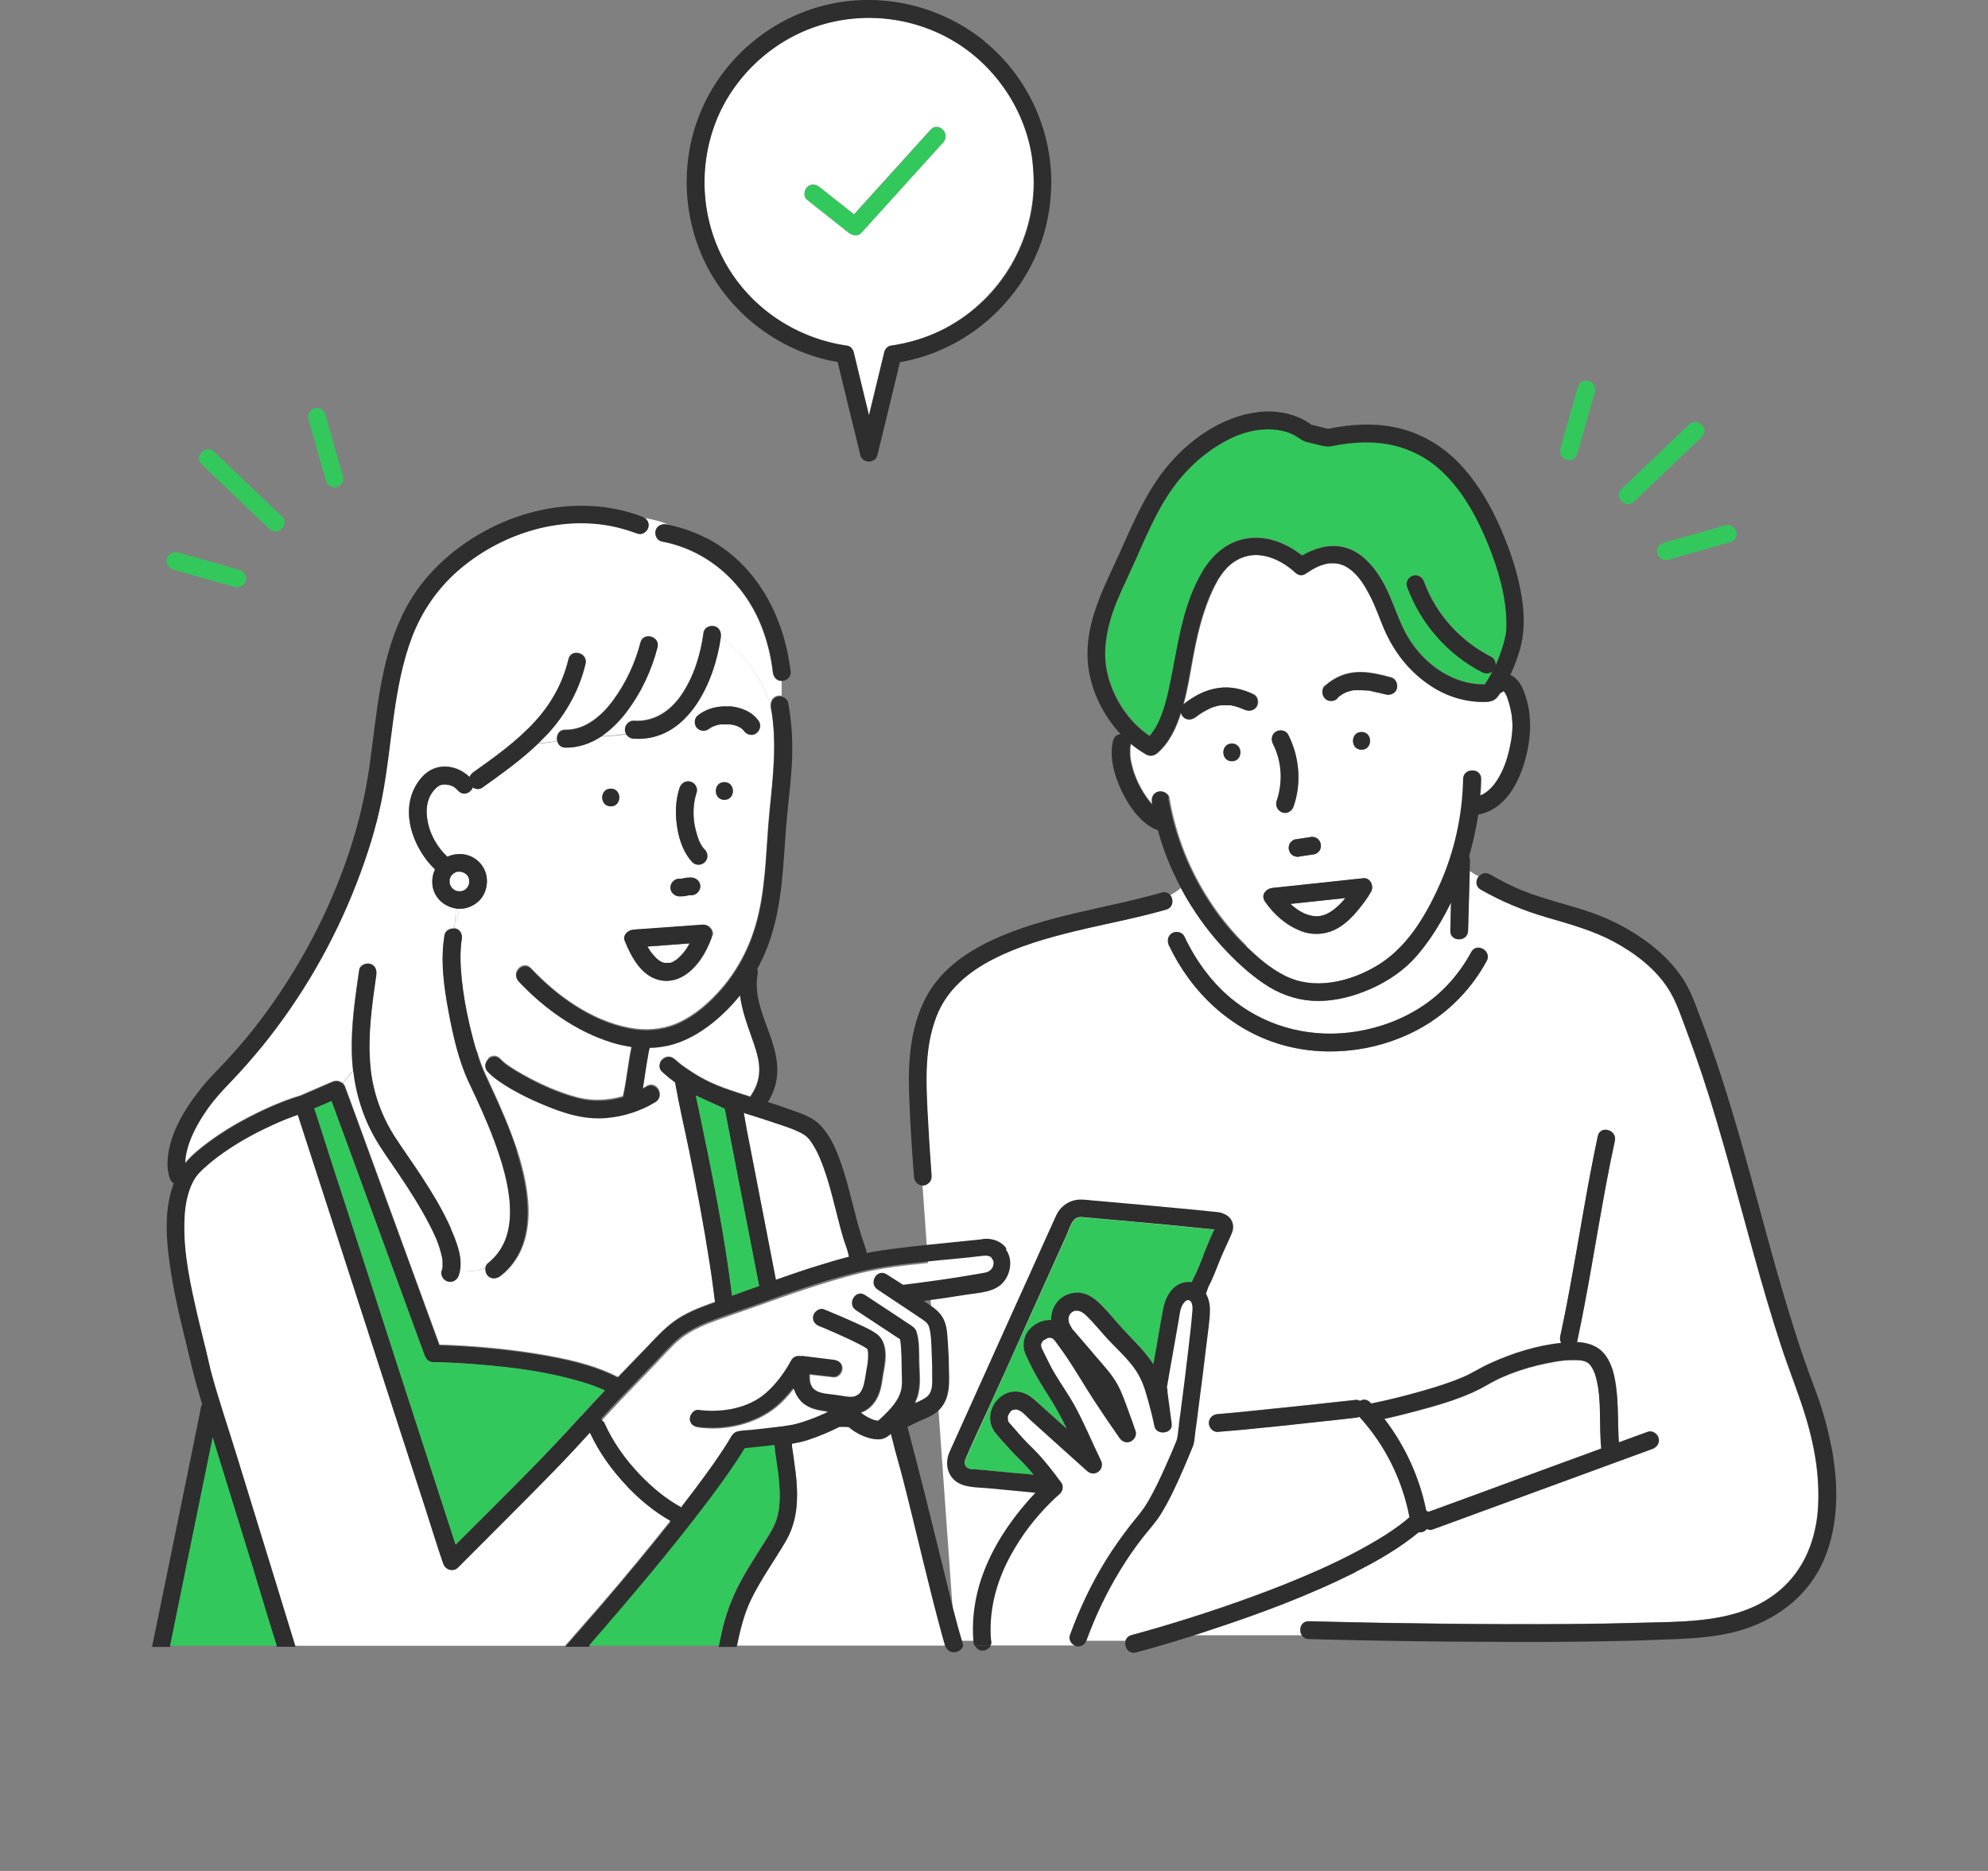 <?xml version="1.0" encoding="UTF-8"?><svg id="_レイヤー_1" xmlns="http://www.w3.org/2000/svg" width="119" height="112" viewBox="0 0 119 112"><rect x="0" y="0" width="119" height="112" fill="#808080" stroke="none"/><path d="M79.69,54.55c.32-.22.6-.49.84-.79-1.1.12-2.19.23-3.29.35.32.3.69.55,1.11.67.5.14.91.06,1.34-.23Z" style="fill:#fff; stroke-width:0px;"/><path d="M90.21,41.7s-.02-.04,0,0h0Z" style="fill:#fff; stroke-width:0px;"/><path d="M74.59,56.62c.7.69,1.46,1.35,2.35,1.79,1.73.87,3.82.38,5.43-.55,1.84-1.07,2.99-3,3.84-4.89.89-1.99,1.37-4.17,1.41-6.34.01-.68,1.07-.68,1.06,0,0,.34-.02.67-.05,1,.49-.21.85-.61,1.14-1.12.33-.59.53-1.24.67-1.92.06-.33.09-.53.12-.87.01-.18.01-.36,0-.54,0-.07-.01-.13-.02-.2v-.08c-.02-.13-.04-.25-.07-.38-.05-.27-.13-.53-.22-.79,0,0,0-.02-.01-.03-.01-.03-.02-.05-.04-.08-.03-.05-.05-.1-.08-.15-.02-.03-.06-.08-.06-.08,0,0-.01,0-.02-.02h0s-.08.04-.11.07c-.03.02-.06.04-.1.05-.05.08-.11.16-.17.23-.22.28-.51.3-.86.3-.38,0-.76-.04-1.13-.12-.72-.15-1.41-.46-2.02-.86-1.28-.85-2.2-2.04-2.79-3.45-.27-.64-.49-1.29-.81-1.91-.31-.6-.69-1.25-1.26-1.64-.23-.16-.39-.23-.64-.29-.15-.03-.13-.03-.31-.03h-.25c-.53.08-.95.31-1.4.62-.23.15-.44.1-.59-.04-.02,0-.04-.02-.05-.04-.9-.81-2.15-1.34-3.27-.84-.95.42-1.45,1.35-1.85,2.31-.48,1.15-.77,2.38-.99,3.59-.18.95-.32,1.91-.58,2.85h0c.63-.5,1.32-.88,2.13-.99.72-.1,1.42.07,2.07.38.26.12.33.49.19.73-.15.26-.47.31-.73.19-.01,0-.13-.06-.14-.06-.06-.02-.12-.05-.19-.07-.13-.04-.27-.08-.4-.11-.03,0-.06,0-.09-.02h-.03c-.07,0-.14,0-.21,0h-.31c-.06,0-.07,0-.03,0s.02,0-.03,0c-.03,0-.07,0-.1.02-.07,0-.14.03-.21.05s-.14.04-.21.07c-.03,0-.07.03-.1.04,0,0-.02,0-.04.02-.29.14-.57.3-.82.5-.23.18-.53.22-.75,0-.07-.07-.12-.17-.14-.28-.28.91-.7,1.83-1.43,2.45-.19.16-.42.21-.64.08-.33-.19-.65-.41-.95-.66,0,.03,0,.06,0,.1,0,.05-.02.09-.03.14v.05c0,.1,0,.19,0,.29,0,.24.02.31.06.54.09.44.24.86.42,1.24.2.4.45.82.71,1.13.06.07.11.13.16.18,0-.05-.02-.1-.03-.14-.05-.28.07-.57.37-.65.26-.07.6.09.65.37.39,2.33,1.29,4.54,2.63,6.49.58.85,1.25,1.64,1.99,2.37h-.03ZM79.31,41.04c.55-.5,1.21-.79,1.96-.82.67-.03,1.34.14,1.98.31.29.07.43.38.37.65-.06.28-.38.44-.65.37-.29-.08-.58-.15-.88-.2-.07,0-.14-.02-.21-.04h-.02s-.07,0-.1,0c-.13,0-.27-.02-.4-.02-.07,0-.15,0-.22,0h-.1c-.13.03-.26.06-.38.1-.01,0-.02,0-.03,0-.03,0-.05.02-.08.04-.06.03-.13.07-.19.1-.15.09-.18.12-.3.23-.21.19-.54.21-.75,0-.2-.2-.21-.56,0-.75v.02ZM81.5,44.88c-.68,0-.68-1.06,0-1.06s.68,1.06,0,1.06ZM78.4,50.11c.09-.03.19-.03.28,0,.04.02.08.04.13.05.12.06.2.19.24.32s.01.29-.05.41c-.03.06-.08.11-.14.15-.05.05-.11.08-.18.09-.29.04-.58.09-.87.13-.09.03-.19.03-.28,0-.04-.02-.08-.04-.13-.05-.12-.06-.2-.19-.24-.32s-.01-.29.05-.41c.03-.06.08-.11.14-.15.05-.05.11-.08.18-.09.29-.04.58-.09.87-.13ZM76.39,43.8c.24-.14.6-.07.73.19.67,1.32.8,2.88.32,4.29-.09.27-.36.45-.65.37-.26-.07-.46-.38-.37-.65.4-1.14.34-2.39-.21-3.47-.13-.26-.07-.57.19-.73h-.01ZM75.76,53.37c.1-.12.25-.19.42-.21.22-.02.45-.05.67-.07,1.59-.17,3.18-.34,4.77-.51.42-.04.64.48.46.8-.21.37-.46.71-.73,1.04-.4.49-.88.97-1.46,1.25-.64.3-1.36.32-2.02.07-.87-.33-1.63-1-2.15-1.77-.15-.22-.1-.44.04-.59h0ZM73.74,44.51c.68,0,.68,1.06,0,1.06s-.68-1.06,0-1.06Z" style="fill:#fff; stroke-width:0px;"/><path d="M90,41.37s-.03.02,0,0h0Z" style="fill:#fff; stroke-width:0px;"/><path d="M78.33,97.05h.19c1.36.03,2.73.06,4.09.09,2.48.04,4.96.07,7.43.08,2.68,0,5.36,0,8.04-.08,2.42-.07,5.05,0,7.21-1.12,1.78-.92,2.89-2.46,3.33-4.4.12-.54.17-.91.2-1.46.03-.55.02-1.11-.02-1.66-.09-1.17-.33-2.35-.67-3.51-.44-1.5-1.05-2.95-1.53-4.44-.59-1.79-1.11-3.61-1.62-5.43-1-3.59-1.91-7.21-3.09-10.75-.3-.9-.61-1.79-.95-2.68-.31-.82-.59-1.71-1.06-2.46-.78-1.24-2.01-2.17-3.28-2.86-1.29-.7-2.69-1.07-4.09-1.48-1.36-.4-2.65-.94-3.88-1.64-.33-.19-.31-.56-.13-.79-.18-.1-.36-.2-.53-.33-.03,1.2-.07,2.4-.1,3.59-.02.68-1.08.68-1.06,0,0-.18,0-.35.01-.53.01-.39.02-.79.03-1.18-.05.1-.09.19-.14.29-.53,1.04-1.17,2.07-1.94,2.95-.73.82-1.68,1.47-2.67,1.92-1.01.45-2.1.75-3.21.75-1.04,0-2.04-.3-2.93-.84-.93-.57-1.77-1.33-2.52-2.11-.78-.81-1.47-1.7-2.08-2.65-.24-.38-.47-.77-.68-1.16-.2.17-.41.31-.64.43.21.27.18.74-.25.86-1.79.52-3.64.85-5.45,1.29-1.68.41-3.37.88-4.91,1.68-1.5.77-2.78,1.84-3.4,3.45-.69,1.8-.62,3.71-.53,5.6.06,1.32.15,2.65.25,3.97.02.29-.26.53-.53.53h0l1.94,27.25h10.22c.04-.16.15-.29.36-.35.52-.14,1.04-.29,1.56-.44,2.55-.75,5.08-1.6,7.56-2.58,1.42-.57,2.83-1.18,4.2-1.9.63-.33,1.25-.68,1.85-1.06.28-.18.55-.36.82-.56.22-.16.4-.3.65-.52-.43-2.23-1.46-4.32-3-6.01-.06.03-.13.04-.2.05-.26.03-.52.06-.78.09-2.5.27-4.99.56-7.5.76-.29.02-.53-.26-.53-.53,0-.3.24-.51.53-.53.64-.05,1.29-.11,1.93-.18,2.11-.21,4.23-.44,6.34-.67.09,0,.17.02.25.06.18-.11.41-.11.6.09.02.02.04.05.06.07,1.07-.22,2.13-.48,3.18-.79.77-.22,1.55-.47,2.29-.78.51-.21,1.08-.58,1.63-.83,1.33-.61,2.81-1.08,4.28-1.23-.06-.11-.09-.24-.06-.39.2-.93.39-1.86.56-2.8.57-3.06,1.04-6.14,1.69-9.19.14-.67,1.16-.38,1.02.28-.2.93-.39,1.86-.56,2.8-.57,3.06-1.04,6.14-1.69,9.19,0,.02-.01.04-.02.06.5.02.99.14,1.39.46.52.43.76,1.12.88,1.76.15.77.18,1.56.19,2.34,0,.37.01.75.03,1.12,0,.11.01.21.02.32.58-.21,1.15-.42,1.73-.63.27-.1.58.11.65.37.08.29-.1.55-.37.65-.97.36-1.94.71-2.92,1.07-3.41,1.25-6.82,2.5-10.23,3.75-.12.04-.25.02-.36-.03-.06.09-.15.16-.28.19-.06.02-.13.02-.2.01-1.13.94-2.43,1.69-3.74,2.35-2.77,1.4-5.71,2.49-8.66,3.46-.38.12-.75.25-1.13.37h6.53c-.22-.31-.08-.86.41-.85h0ZM88.99,57.53c-.86,1.58-2.12,2.92-3.67,3.85-2.53,1.52-5.76,1.98-8.6,1.16-3.03-.87-5.41-3.13-6.75-5.95-.12-.26-.07-.57.19-.73.23-.14.6-.07.73.19.72,1.52,1.73,2.9,3.07,3.93,2.07,1.59,4.69,2.19,7.24,1.77,1.44-.23,2.81-.75,4.02-1.57,1.2-.81,2.16-1.92,2.85-3.19.33-.6,1.24-.06.92.54Z" style="fill:#fff; stroke-width:0px;"/><path d="M85.52,90.52c.96-.35,1.91-.7,2.87-1.05,2.49-.91,4.98-1.82,7.47-2.74-.15-1.42.05-2.9-.31-4.23-.02-.09-.05-.17-.08-.26,0-.02-.04-.12-.05-.13-.05-.12-.12-.23-.19-.34h0s-.04-.04-.06-.07l-.08-.08h0s-.09-.05-.13-.08c-.02,0-.08-.03-.1-.04-.07-.02-.14-.04-.22-.05-.02,0-.05,0-.07-.01h-.03c-.15-.01-.31-.02-.46-.01-.36,0-.68.05-1.01.1-1.41.25-2.83.68-4.03,1.38-1.29.75-2.79,1.17-4.22,1.56-.65.17-1.3.34-1.95.48,1.25,1.62,2.12,3.52,2.52,5.53.05.01.1.03.14.06v-.02Z" style="fill:#fff; stroke-width:0px;"/><path d="M68.82,44.04c.67-.76.95-1.86,1.16-2.83.54-2.4.74-4.93,2.05-7.09.58-.95,1.44-1.7,2.56-1.89,1.24-.21,2.4.25,3.36,1.01.74-.43,1.58-.7,2.44-.51,1.04.22,1.8,1.09,2.32,1.96.56.94.85,2,1.33,2.98.9,1.84,2.76,3.31,4.85,3.28.17-.25.32-.51.46-.78-.17.14-.41.16-.61.06-2.1-1.07-3.71-2.93-4.51-5.14-.1-.27.11-.58.37-.65.29-.08.55.1.65.37.71,1.95,2.18,3.57,4.03,4.5.18.09.27.29.26.49.09-.2.18-.4.25-.61.15-.42.28-.84.36-1.28v-.02h0s0-.07.01-.1c0-.07.01-.14.02-.21v-.42c-.03-1.54-.5-3.12-1.08-4.56-.63-1.58-1.5-3.19-2.75-4.37-1.11-1.05-2.54-1.66-4.06-1.75-.84-.05-1.68.03-2.5.2-.3.06-.5.02-.78-.05-.25-.06-.5-.12-.75-.18-.31-.07-.55-.31-.84-.45-.38-.18-.81-.28-1.22-.31-.93-.06-1.84.19-2.67.61-1.7.88-3,2.25-3.96,3.89-.47.82-.87,1.68-1.25,2.55-.39.89-.8,1.76-1.2,2.64-.69,1.52-1.23,3.29-.81,4.97.36,1.43,1.27,2.84,2.51,3.67v.02Z" style="fill:#33c85c; stroke-width:0px;"/><path d="M73.45,56.97c.75.79,1.59,1.54,2.52,2.11.89.54,1.89.84,2.93.84,1.11,0,2.21-.3,3.21-.75s1.95-1.09,2.67-1.92c.77-.88,1.41-1.91,1.94-2.95.05-.1.1-.19.14-.29-.01.39-.02.79-.03,1.18,0,.18,0,.35-.01.53-.02.68,1.04.68,1.06,0,.03-1.2.07-2.4.1-3.59v-.1c0-.18,0-.35.01-.53,0-.1-.02-.18-.05-.25.24-.81.42-1.65.55-2.49h.02c1.74-.33,2.58-2.22,2.91-3.78.27-1.27.25-2.59-.29-3.8-.16-.35-.41-.64-.72-.78.21-.45.39-.92.53-1.38.35-1.13.32-2.24.13-3.4-.23-1.37-.68-2.69-1.23-3.96-.57-1.31-1.29-2.58-2.24-3.65-.87-.99-1.97-1.76-3.22-2.19-1.26-.43-2.62-.49-3.93-.31-.32.04-.64.1-.95.16-.18-.04-.35-.08-.53-.13-.13-.03-.27-.06-.4-.1-.03,0-.07-.01-.1-.02,0-.02-.07-.07-.09-.08-.88-.6-2.02-.8-3.07-.67-2.19.25-4.24,1.72-5.58,3.42-1.36,1.72-2.11,3.75-3.03,5.71-.87,1.86-1.77,3.79-1.58,5.9.14,1.53.87,3.09,1.96,4.25-.2,0-.38.13-.45.38-.25,1.01.08,2.1.51,3.02.42.88,1.06,1.82,1.96,2.27.06.03.13.05.2.06.33,1.21.8,2.37,1.39,3.48.21.4.44.79.68,1.16.6.95,1.3,1.84,2.08,2.65h0ZM90.21,41.7s-.01-.03,0,0h0ZM66.3,40.37c-.42-1.67.12-3.45.81-4.97.4-.88.81-1.75,1.2-2.64.38-.87.78-1.73,1.25-2.55.95-1.65,2.25-3.01,3.96-3.89.83-.43,1.74-.67,2.67-.61.41.03.84.12,1.22.31.29.14.53.38.84.45.25.06.5.12.75.18.28.07.48.11.78.05.82-.17,1.66-.25,2.5-.2,1.53.09,2.96.69,4.06,1.75,1.25,1.18,2.11,2.79,2.75,4.37.58,1.44,1.05,3.02,1.08,4.56v.42c0,.07,0,.14-.02.21,0,.03,0,.07-.01.1h0v.02c-.08.44-.21.86-.36,1.28-.07.2-.16.41-.25.61,0-.19-.08-.4-.26-.49-1.84-.94-3.32-2.55-4.03-4.5-.1-.27-.36-.45-.65-.37-.26.07-.47.38-.37.65.8,2.2,2.42,4.07,4.51,5.14.2.1.44.08.61-.06-.14.27-.29.53-.46.78-2.1.03-3.95-1.44-4.85-3.28-.48-.98-.77-2.03-1.33-2.98-.52-.87-1.28-1.74-2.32-1.96-.86-.18-1.7.08-2.44.51-.96-.75-2.11-1.22-3.36-1.01-1.12.19-1.98.95-2.56,1.89-1.31,2.16-1.52,4.68-2.05,7.09-.22.97-.5,2.07-1.16,2.83-1.25-.83-2.16-2.24-2.51-3.67v-.02ZM90.02,41.37s.02,0,0,0h0ZM90,41.37h0s-.02,0,0,0ZM89.99,41.36h0s-.01,0,0,0ZM69.97,47.76c-.05-.28-.4-.44-.65-.37-.3.08-.42.37-.37.65,0,.05.02.1.03.14-.05-.06-.11-.12-.16-.18-.26-.31-.52-.73-.71-1.13-.18-.38-.33-.8-.42-1.24-.05-.23-.06-.3-.06-.54v-.34s.02-.09.03-.14c0-.03,0-.07,0-.1.3.25.62.47.95.66.22.12.46.07.64-.08.73-.62,1.15-1.54,1.43-2.45.02.11.07.21.14.28.22.22.52.18.75,0,.25-.2.53-.36.82-.5.02,0,.03,0,.04-.02.03,0,.07-.03.1-.04.07-.03.14-.05.21-.07s.14-.04.21-.05c.03,0,.07,0,.1-.02.06,0,.07,0,.03,0-.04,0-.02,0,.03,0h.31c.07,0,.14,0,.21,0h.03s.06,0,.09.02c.14.03.27.06.4.11.06.02.12.04.19.07,0,0,.12.06.14.06.26.12.57.07.73-.19.14-.23.07-.6-.19-.73-.65-.31-1.35-.48-2.07-.38-.81.11-1.5.49-2.13.99h0c.26-.94.4-1.9.58-2.85.23-1.22.51-2.45.99-3.59.4-.95.9-1.89,1.85-2.31,1.12-.5,2.38.03,3.27.84.02.02.03.03.05.04.15.14.37.2.59.04.45-.31.87-.54,1.4-.62h.25c.17,0,.16,0,.31.03.26.06.42.13.64.29.57.39.95,1.04,1.26,1.64.32.62.54,1.27.81,1.91.59,1.4,1.51,2.6,2.79,3.45.61.41,1.3.71,2.02.86.37.08.75.12,1.13.12.35,0,.64-.02.86-.3.06-.08.11-.16.17-.23.03,0,.07-.03.1-.05.04-.03.08-.05.11-.07h0s.01,0,.02.02c0,0,.05.06.06.08.03.05.06.1.08.15.01.02.02.05.04.08,0,0,0,.02.01.03.09.26.17.52.22.79.03.13.05.25.07.38v.08c0,.07.01.13.02.2.02.18.02.36,0,.54-.02.34-.05.54-.12.87-.13.68-.33,1.33-.67,1.92-.29.51-.65.91-1.14,1.12.03-.33.04-.67.05-1,.01-.68-1.05-.68-1.06,0-.04,2.18-.52,4.35-1.41,6.34-.85,1.9-2,3.83-3.84,4.89-1.61.93-3.69,1.43-5.43.55-.88-.44-1.64-1.11-2.35-1.79-.74-.72-1.41-1.51-1.99-2.37-1.33-1.95-2.23-4.16-2.63-6.49h.03Z" style="fill:#2e2e2e; stroke-width:0px;"/><path d="M80.06,41.79c.12-.11.16-.14.3-.23.06-.04.12-.07.19-.1.03,0,.05-.03.08-.04,0,0,.02,0,.03,0,.13-.04.25-.08.38-.1h.1c.07,0,.15,0,.22,0,.13,0,.27,0,.4.02.03,0,.07,0,.1,0h.02c.07,0,.14.02.21.04.3.06.59.13.88.2.27.07.59-.09.65-.37.06-.28-.08-.58-.37-.65-.64-.17-1.31-.34-1.98-.31-.75.03-1.4.32-1.96.82-.21.19-.2.55,0,.75.21.21.54.19.75,0v-.02Z" style="fill:#2e2e2e; stroke-width:0px;"/><path d="M76.41,47.99c-.09.27.11.58.37.65.29.08.56-.1.65-.37.49-1.4.35-2.97-.32-4.29-.13-.26-.49-.33-.73-.19-.26.15-.32.47-.19.73.55,1.08.61,2.33.21,3.47h.01Z" style="fill:#2e2e2e; stroke-width:0px;"/><path d="M77.35,50.34c-.06.04-.1.09-.14.15-.07.11-.09.28-.05.41.04.13.12.25.24.32.04.02.08.04.13.05.09.03.19.03.28,0,.29-.04.58-.09.87-.13.07-.02.13-.05.18-.09.06-.04.1-.09.14-.15.07-.11.09-.28.05-.41-.04-.13-.12-.25-.24-.32-.04-.02-.08-.04-.13-.05-.09-.03-.19-.03-.28,0-.29.04-.58.09-.87.13-.07.02-.13.05-.18.09Z" style="fill:#2e2e2e; stroke-width:0px;"/><path d="M73.74,45.57c.68,0,.68-1.06,0-1.06s-.68,1.06,0,1.06Z" style="fill:#2e2e2e; stroke-width:0px;"/><path d="M81.5,44.88c.68,0,.68-1.06,0-1.06s-.68,1.06,0,1.06Z" style="fill:#2e2e2e; stroke-width:0px;"/><path d="M77.86,55.73c.66.25,1.38.23,2.02-.07.58-.27,1.06-.75,1.46-1.25.27-.33.52-.67.73-1.04.18-.32-.04-.84-.46-.8-1.59.17-3.18.34-4.77.51-.22.02-.45.05-.67.07-.17.02-.32.09-.42.21-.14.15-.19.36-.04.59.52.77,1.28,1.44,2.15,1.77h0ZM80.54,53.76c-.25.3-.52.58-.84.79-.43.29-.84.38-1.34.23-.43-.12-.79-.37-1.11-.67,1.1-.12,2.19-.23,3.29-.35Z" style="fill:#2e2e2e; stroke-width:0px;"/><path d="M55.77,70.44c-.1-1.32-.18-2.65-.25-3.97-.09-1.89-.16-3.8.53-5.6.61-1.61,1.9-2.68,3.4-3.45,1.54-.79,3.23-1.27,4.91-1.68,1.81-.44,3.65-.77,5.45-1.29.42-.12.46-.6.25-.86-.11-.14-.3-.23-.53-.16-3.39.98-6.96,1.35-10.19,2.87-1.6.75-3.1,1.84-3.93,3.44-.93,1.78-1.06,3.82-.99,5.79.06,1.64.16,3.28.29,4.91.02.28.22.52.52.53h0c.27,0,.55-.24.53-.53Z" style="fill:#2e2e2e; stroke-width:0px;"/><path d="M88.07,56.99c-.69,1.27-1.65,2.38-2.85,3.19-1.21.82-2.58,1.33-4.02,1.57-2.55.41-5.17-.18-7.24-1.77-1.34-1.03-2.35-2.41-3.07-3.93-.12-.26-.49-.33-.73-.19-.26.15-.31.47-.19.73,1.34,2.82,3.72,5.08,6.75,5.95,2.84.82,6.07.37,8.6-1.16,1.54-.93,2.81-2.27,3.67-3.85.33-.6-.59-1.14-.92-.54Z" style="fill:#2e2e2e; stroke-width:0px;"/><path d="M109.63,86.65c-.24-1.28-.61-2.54-1.08-3.75-.68-1.77-1.24-3.58-1.78-5.39-1.08-3.64-1.98-7.33-3.08-10.97-.55-1.84-1.15-3.66-1.84-5.45-.32-.85-.62-1.75-1.12-2.51-.43-.64-.95-1.22-1.54-1.72-1.17-1-2.54-1.75-3.98-2.25-1.34-.46-2.73-.76-4.05-1.29-.68-.27-1.34-.62-1.98-.98-.26-.15-.51-.05-.66.13-.19.23-.21.6.13.79,1.24.71,2.52,1.24,3.88,1.64,1.4.41,2.8.79,4.09,1.48,1.28.69,2.5,1.62,3.28,2.86.47.75.75,1.64,1.06,2.46.33.89.65,1.78.95,2.68,1.17,3.54,2.09,7.16,3.09,10.75.5,1.82,1.03,3.63,1.62,5.43.49,1.49,1.09,2.94,1.53,4.44.34,1.16.59,2.34.67,3.51.04.55.05,1.11.02,1.66-.03.55-.08.92-.2,1.46-.44,1.94-1.55,3.48-3.33,4.4-2.16,1.12-4.79,1.05-7.21,1.12-2.68.08-5.36.09-8.04.08-2.48,0-4.96-.04-7.43-.08-1.36-.02-2.73-.05-4.09-.09h-.19c-.49-.01-.63.53-.41.85.08.12.22.21.41.21.99.03,1.98.05,2.96.07,2.34.05,4.68.08,7.02.09,2.77.02,5.54.02,8.3-.04,1.24-.02,2.48-.07,3.72-.12,1.39-.06,2.78-.17,4.11-.61,2.09-.69,3.84-2.09,4.72-4.14.91-2.12.87-4.5.46-6.73h0Z" style="fill:#2e2e2e; stroke-width:0px;"/><path d="M81.18,94.08c1.31-.66,2.6-1.41,3.74-2.35.07,0,.14,0,.2-.01.13-.03.22-.1.28-.19.11.06.24.08.36.03,3.41-1.25,6.82-2.5,10.23-3.75.97-.36,1.94-.71,2.92-1.07.27-.1.45-.36.37-.65-.07-.26-.38-.47-.65-.37-.58.21-1.15.42-1.73.63,0-.11-.01-.21-.02-.32-.01-.37-.02-.75-.03-1.12-.02-.78-.05-1.57-.19-2.34-.12-.64-.36-1.34-.88-1.76-.39-.32-.89-.44-1.39-.46,0-.02.02-.04.02-.06.65-3.05,1.12-6.12,1.69-9.19.17-.93.36-1.87.56-2.8.14-.67-.88-.95-1.02-.28-.65,3.05-1.12,6.12-1.69,9.19-.17.93-.36,1.87-.56,2.8-.03.15,0,.28.06.39-1.47.15-2.95.62-4.28,1.23-.55.25-1.11.61-1.63.83-.74.31-1.52.56-2.29.78-1.05.3-2.11.57-3.18.79-.02-.02-.04-.05-.06-.07-.19-.2-.42-.2-.6-.09-.07-.04-.16-.07-.25-.06-2.11.23-4.23.46-6.34.67-.64.06-1.29.13-1.93.18-.29.02-.53.23-.53.53,0,.27.24.55.53.53,2.5-.2,5-.49,7.5-.76.26-.03.52-.06.78-.09.07,0,.14-.03.2-.05,1.54,1.68,2.57,3.77,3,6.01-.25.22-.43.36-.65.52-.27.2-.54.38-.82.56-.6.38-1.22.73-1.85,1.06-1.37.72-2.78,1.33-4.2,1.9-2.47.98-5,1.83-7.56,2.58-.52.15-1.04.3-1.56.44-.2.05-.32.19-.36.35-.09.35.18.8.64.68,1.13-.3,2.25-.64,3.37-.99.38-.12.75-.24,1.13-.37,2.95-.97,5.88-2.06,8.66-3.46v-.02ZM82.86,84.93c.65-.14,1.31-.31,1.95-.48,1.43-.38,2.93-.8,4.22-1.56,1.2-.7,2.63-1.14,4.03-1.38.33-.06.65-.1,1.01-.1.15,0,.31,0,.46.01h.03s.05,0,.07.01c.07.01.15.03.22.05.02,0,.08.03.1.04.05.02.09.05.13.08h0s.05.05.08.08c.02.02.04.04.06.07h0c.07.11.14.22.19.34,0,.02.04.11.05.13.03.09.06.17.08.26.35,1.34.16,2.82.31,4.23-2.49.91-4.98,1.82-7.47,2.74-.96.35-1.91.7-2.87,1.05-.04-.03-.09-.05-.14-.06-.4-2.01-1.27-3.91-2.52-5.53v.02Z" style="fill:#2e2e2e; stroke-width:0px;"/><path d="M93.77,27.52c.28.08.57-.09.65-.37.31-1.08.62-2.15.92-3.23.04-.16.09-.31.13-.47.08-.28-.1-.58-.37-.65-.28-.08-.57.09-.65.37-.31,1.08-.62,2.15-.92,3.23-.04.16-.09.31-.13.47-.08.28.1.58.37.65Z" style="fill:#33c85c; stroke-width:0px;"/><path d="M97.81,30.03c1.18-1.13,2.36-2.26,3.55-3.39.17-.16.34-.32.51-.49.49-.47-.26-1.22-.75-.75-1.18,1.13-2.36,2.26-3.55,3.39-.17.16-.34.32-.51.49-.49.47.26,1.22.75.75Z" style="fill:#33c85c; stroke-width:0px;"/><path d="M99.58,32.49c-.28.08-.45.37-.37.65.08.27.38.45.65.37,1.08-.31,2.15-.62,3.23-.92.16-.04.31-.09.47-.13.28-.08.45-.37.37-.65-.08-.27-.38-.45-.65-.37-1.08.31-2.15.62-3.23.92-.16.04-.31.09-.47.13Z" style="fill:#33c85c; stroke-width:0px;"/><path d="M61.81,9.73c-.32-2.87-2-5.52-4.41-7.08-2.53-1.64-5.71-2.04-8.56-1.07-2.71.91-4.97,3.06-6.01,5.73-1.1,2.84-.84,6.07.73,8.68,1.55,2.57,4.2,4.28,7.16,4.7.17.02.33.21.37.37.06.25.12.49.18.74.25,1.02.5,2.04.74,3.06.31-1.27.61-2.53.92-3.8.04-.16.2-.35.37-.37,1.04-.15,2.07-.44,3.01-.91,3.37-1.66,5.54-5.12,5.56-8.87,0-.39-.02-.79-.07-1.18h.01ZM56.46,8.52c-.21.23-.41.46-.62.68-1.43,1.58-2.85,3.16-4.28,4.73-.21.23-.53.17-.75,0-.83-.66-1.67-1.32-2.5-1.98-.23-.18-.18-.57,0-.75.22-.22.53-.18.75,0,.69.54,1.38,1.09,2.06,1.63.1-.11.2-.22.31-.34,1.43-1.58,2.85-3.16,4.28-4.73.46-.51,1.21.24.75.75h0Z" style="fill:#fff; stroke-width:0px;"/><path d="M58.94,2.47C56.36.38,52.94-.46,49.69.24c-3.12.67-5.87,2.77-7.35,5.6-1.56,2.98-1.64,6.55-.26,9.61,1.34,2.96,4.04,5.21,7.17,6.03.29.08.59.14.89.19.39,1.61.78,3.23,1.18,4.84.06.25.12.49.18.74.12.51.9.51,1.02,0,.42-1.72.84-3.44,1.25-5.16.03-.14.07-.28.1-.41,3.91-.67,7.21-3.52,8.49-7.28.38-1.12.56-2.3.57-3.48,0-3.24-1.47-6.39-4-8.44h0ZM56.32,19.79c-.95.46-1.97.76-3.01.91-.17.02-.33.21-.37.37-.31,1.27-.61,2.53-.92,3.8-.25-1.02-.5-2.04-.74-3.06-.06-.25-.12-.49-.18-.74-.04-.16-.2-.35-.37-.37-2.96-.42-5.62-2.13-7.16-4.7-1.57-2.61-1.82-5.85-.73-8.68,1.03-2.67,3.3-4.82,6.01-5.73,2.85-.96,6.03-.57,8.56,1.07,2.41,1.57,4.09,4.22,4.41,7.08.04.39.06.79.07,1.18,0,3.76-2.18,7.22-5.56,8.87h-.01Z" style="fill:#2e2e2e; stroke-width:0px;"/><path d="M55.71,7.77c-1.43,1.58-2.85,3.16-4.28,4.73-.1.11-.2.23-.31.34-.69-.54-1.38-1.09-2.06-1.63-.22-.18-.53-.22-.75,0-.18.18-.23.57,0,.75.83.66,1.67,1.32,2.5,1.98.22.17.54.23.75,0,1.43-1.58,2.85-3.16,4.28-4.73.21-.23.41-.46.62-.68.46-.51-.29-1.26-.75-.75h0Z" style="fill:#33c85c; stroke-width:0px;"/><path d="M44.49,43.7s.02.03.03.04h0s-.03-.04-.03-.03h0Z" style="fill:#fff; stroke-width:0px;"/><polygon points="44.53 43.74 44.53 43.75 44.52 43.74 44.53 43.74" style="fill:#fff; stroke-width:0px;"/><path d="M40.38,63.38c.12.11.25.22.38.32l.02.02s.02,0,.03.02c.05.03.09.07.14.1.08.06.15.11.23.16.19.13.38.25.58.37.5.3,1.03.54,1.58.74.52.19,1.05.35,1.57.52,0-.03.03-.06.05-.09.36-.55.52-1.1.48-1.73-.04-.55-.25-1.16-.44-1.71-.3-.85-.6-1.69-.71-2.55-.49.62-1.05,1.18-1.66,1.66-.79.63-1.7,1.15-2.7,1.36-.35.07-.7.11-1.05.12-.03.14-.06.27-.09.41.24.16.46.35.69.55.1-.33.55-.58.89-.26h0Z" style="fill:#fff; stroke-width:0px;"/><path d="M43.14,38.15h0c-.37,2.68-1.98,6.28-5.21,6.07-.19,0-.36-.11-.45-.26-.51.07-1.01.12-1.51.13-.63.42-1.34.68-2.13.66-.28,0-.44-.18-.49-.39-.37.09-.75.14-1.12.13-1.03,1-2.21,1.83-3.37,2.66-.17.12-.39.09-.56-.02-.12.32-.55.54-.86.21-.21-.22-.36-.33-.65-.37-.29-.04-.48,0-.68.19-.48.45-.61,1.04-.56,1.64.07.93.54,1.83,1.23,2.48.63-.29,1.38-.19,1.89.31s.61,1.27.31,1.9c-.26.55-.89.93-1.5.9-.05.32-.14.63-.26.95,0,.08-.02.15-.03.23.03,0,.05,0,.08,0,.3.08.42.37.37.65-.12.72-.08,1.61,0,2.39.09.89.25,1.78.45,2.65.12.54.26,1.09.42,1.62.21.18.45.33.7.47.19-.18.49-.24.72,0,.09.09.18.17.27.25.09.07.13.1.27.2.26.18.54.35.82.5,1.03.58,2.14,1.08,3.29,1.38.88.23,1.82.18,2.7-.07.23-.99.3-2.01.52-3-.4-.05-.79-.14-1.17-.26-2.14-.64-4.08-2.05-5.6-3.66-.47-.5.28-1.25.75-.75,1.56,1.66,3.62,3.14,5.89,3.57.93.18,1.9.12,2.78-.24.84-.35,1.58-.92,2.22-1.56,1.4-1.39,2.29-3.11,2.73-5.03.46-2,.45-4.06.65-6.09.21-2.1.48-4.19.08-6.29v-.07c-.56-1.64-1.51-3.08-3-4.12v.03ZM40.68,47.16c.09-.27.36-.45.65-.37.27.07.46.38.37.65-.21.63-.23,1.34-.12,1.95.03.17.07.33.12.5.02.08.05.16.07.23,0,.04.03.08.05.12v.03c.06.13.12.25.19.37.02.03.03.05.05.07,0,0,.03.04.04.06,0,0,0,.02.02.02.02.02.04.05.07.07.2.21.21.54,0,.75s-.55.21-.75,0c-.49-.52-.76-1.25-.88-1.94-.15-.83-.15-1.7.12-2.51ZM40.18,52.93c.02-.07.06-.12.11-.17.1-.1.24-.16.37-.16h.16s.08-.02.12-.03c.15-.03.3-.04.45-.04.14,0,.27.06.37.16s.15.24.16.37c0,.07,0,.14-.05.2-.02.07-.06.12-.11.17-.1.1-.24.16-.37.16h-.16s-.08.02-.12.03c-.15.03-.3.04-.45.04-.14,0-.27-.06-.37-.16s-.15-.24-.16-.37c0-.07,0-.14.05-.2ZM36.56,48.27c-.68,0-.68-1.06,0-1.06s.68,1.06,0,1.06ZM42.64,55.99v.04s0,.03-.02.04c0,0,0,.02,0,.04-.19.53-.43,1.03-.78,1.48-.55.72-1.35,1.28-2.29,1.1-1.11-.21-1.72-1.41-2.1-2.35-.14-.34.21-.65.51-.67.18,0,.35-.03.53-.04,1.19-.09,2.39-.17,3.58-.26h.12c.14,0,.26.07.35.18,0,0,.02.02.03.03,0,0,.02.02.03.04.08.11.11.25.08.38h-.03ZM43.36,47.88c-.68,0-.68-1.06,0-1.06s.68,1.06,0,1.06ZM45.44,43.2c.16.25.04.58-.19.73-.25.16-.56.04-.72-.18-.02,0-.03-.03-.03-.04,0,0,0-.02-.02-.02l-.06-.06s-.03-.03-.04-.03c-.03-.02-.05-.03-.08-.05-.05-.03-.09-.05-.14-.07-.03,0-.06-.02-.09-.03-.06-.02-.12-.04-.18-.05-.02,0-.16-.02-.18-.03h-.56c-.07,0-.13.03-.2.04-.05,0-.11.03-.16.05-.02,0-.06.03-.08.03-.05.02-.09.05-.14.07-.03.02-.05.03-.08.05h0c-.23.18-.51.19-.73,0-.2-.18-.21-.57,0-.75.52-.44,1.23-.61,1.9-.56.7.05,1.4.31,1.8.91h-.02Z" style="fill:#fff; stroke-width:0px;"/><path d="M46.78,40.77c-.31,0-.5-.25-.53-.53-.1-.9-.32-1.8-.64-2.64-1-2.64-3.21-4.66-6.01-5.18-.28-.05-.44-.39-.37-.65.08-.29.37-.42.65-.37.07.01.13.03.19.04-.44-.21-.92-.33-1.45-.43.15.13.23.32.17.53-.07.26-.38.47-.65.37-.43-.16-.87-.3-1.33-.4-3.31-.75-6.93.44-9.45,2.65-1.21,1.06-2.13,2.39-2.7,3.9-.59,1.53-.88,3.16-1.11,4.78-.23,1.65-.4,3.31-.71,4.94-.34,1.74-.88,3.45-1.53,5.1-1.36,3.5-3.25,6.77-5.61,9.69-.59.72-1.2,1.43-1.85,2.1-.51.54-1.02,1.06-1.44,1.67-.44.63-.84,1.31-1.1,2.04-.15.41-.25.83-.24,1.23.21-.25.45-.48.71-.71.86-.72,1.81-1.34,2.8-1.88,1.08-.58,2.23-1.1,3.41-1.46.62-.27,1.25-.54,1.87-.81.24-.11.48-.07.64.09.22-.24.4-.52.63-.74-.04-.34-.07-.68-.08-1.03-.05-1.68.2-3.35.44-5.01.04-.29.4-.44.65-.37.3.08.41.37.37.65-.26,1.82-.53,3.68-.35,5.52.15,1.52.67,2.97,1.5,4.25.51.78,1.05,1.53,1.56,2.31.65,1,1.28,2.03,1.76,3.12.33.76.73,1.72.53,2.57.52.01,1.03-.01,1.55-.2.01-.12.06-.23.15-.3,1.08-.86,1.39-2.09,1.32-3.45-.07-1.33-.48-2.68-.96-3.95-.44-1.18-.98-2.32-1.51-3.46-.61-1.3-.94-2.78-1.2-4.19-.28-1.5-.5-3.09-.24-4.61.04-.24.29-.38.52-.38.03-.08.06-.15.08-.23.03-.32.06-.64.07-.97-.65-.11-1.19-.55-1.37-1.21-.01-.04-.02-.08-.02-.11-.06-.35,0-.71.14-1.02-.16-.15-.31-.31-.45-.49-.91-1.14-1.47-2.82-.85-4.23.27-.61.77-1.22,1.45-1.38.7-.17,1.41.09,1.92.57.04-.11.12-.2.22-.28,1.3-.93,2.61-1.86,3.69-3.04.97-1.06,1.68-2.33,2.01-3.74.16-.66,1.18-.38,1.02.28-.37,1.55-1.16,2.96-2.22,4.14-.19.21-.39.41-.6.61.37,0,.75-.04,1.12-.13-.08-.31.08-.68.49-.67,1.16.02,2.16-.81,2.86-1.77.76-1.03,1.31-2.21,1.63-3.45.17-.66,1.19-.38,1.02.28-.35,1.38-.99,2.73-1.86,3.87-.43.56-.94,1.08-1.52,1.46.5,0,1-.06,1.51-.13-.05-.08-.08-.17-.08-.27,0-.27.24-.55.53-.53,1.19.08,2.16-.55,2.84-1.53.76-1.11,1.16-2.43,1.34-3.76.04-.29.4-.44.65-.37.3.08.41.37.37.65,1.49,1.04,2.44,2.47,3,4.12-.02-.26.11-.51.38-.59.09-.02.19-.02.28,0v-.93h-.02v.05Z" style="fill:#fff; stroke-width:0px;"/><path d="M27.53,76.12c-.02.07-.03.14-.06.21-.1.27-.36.45-.65.37-.26-.07-.47-.38-.37-.65.02-.05.03-.1.04-.15,0-.02,0-.04.01-.06,0-.1.01-.19,0-.29,0-.05,0-.11-.01-.16v-.02s0-.04-.01-.07c-.02-.12-.05-.25-.09-.37-.17-.6-.37-1.04-.65-1.59-.54-1.06-1.18-2.06-1.84-3.04-.52-.78-1.09-1.53-1.54-2.36-.66-1.2-1.05-2.51-1.2-3.85-.22.22-.41.49-.63.74.06.06.11.13.14.23.24.65.48,1.31.72,1.96,1.04,2.84,2.08,5.67,3.11,8.51.6,1.65,1.21,3.3,1.81,4.96.22,0,.43.01.65.02,1.71.08,3.42.24,5.12.51,1.65.27,3.4.62,4.91,1.4.54-.57,1.09-1.14,1.64-1.7.55-.57,1.08-1.17,1.72-1.64s1.38-.77,2.12-1.04c.11-.04.23-.08.34-.12-.1-.82-.21-1.63-.34-2.45-.34-2.2-.76-4.39-1.2-6.58-.28-1.36-.6-2.71-.84-4.08v-.05c-.27-.19-.53-.41-.78-.64-.16-.15-.19-.33-.14-.49-.23-.19-.45-.39-.69-.55-.14.68-.22,1.37-.33,2.05.08-.04.15-.08.22-.13.59-.36,1.12.56.54.92-.89.54-1.89.86-2.93.95-1.39.12-2.67-.32-3.93-.86-.62-.27-1.23-.56-1.81-.9-.48-.28-.97-.6-1.36-1-.24-.25-.17-.56.03-.75-.25-.14-.49-.29-.7-.47.06.19.11.38.18.57.17.51.4.98.65,1.52.59,1.27,1.15,2.55,1.59,3.88.79,2.42,1.32,5.69-.96,7.5-.22.18-.53.22-.75,0-.11-.11-.16-.28-.15-.45-.52.18-1.03.21-1.55.2h-.03Z" style="fill:#fff; stroke-width:0px;"/><path d="M27.29,54.38c-.01.33-.03.65-.07.97.11-.32.21-.63.26-.95h-.09s-.06,0-.1-.02Z" style="fill:#fff; stroke-width:0px;"/><path d="M27.19,55.58c0-.08.02-.15.03-.23-.03.08-.05.15-.08.23h.06-.01Z" style="fill:#fff; stroke-width:0px;"/><path d="M54.06,88.51c-.21-.82-.46-1.64-.66-2.47-.02-.09-.04-.19-.07-.28-.14.12-.29.23-.45.28-.2.07-.42.05-.62.02-.43-.07-1.04-.33-1.46-.71-.18,0-.36,0-.55-.01-.6.29-1.21.56-1.84.77-.33.11-.66.18-1,.24v.21c.03.23.07.45.1.68.08.57.16,1.14.19,1.72.06,1.15-.09,2.24-.67,3.24-.68,1.17-1.48,2.27-2.07,3.48-.43.89-.67,1.86-.86,2.83h12.5c-.06-.21-.12-.42-.18-.63-.86-3.1-1.56-6.25-2.35-9.37h-.01Z" style="fill:#fff; stroke-width:0px;"/><path d="M64.06,97.87c.57-1.58,1.3-3.11,2.18-4.53.45-.72.94-1.41,1.46-2.08.42-.53.68-.79,1-1.33.5-.85.91-1.75,1.3-2.66.03-.07.06-.13.09-.2,0,0,.03-.06.04-.09.03-.06.05-.13.08-.19.06-.14.11-.27.17-.41.04-.09.08-.18.1-.28.05-.22.06-.45.09-.67,0-.01,0-.09.02-.12,0-.03,0-.06,0-.09,0-.1.03-.2.04-.3.03-.25.06-.49.1-.74.16-1.22.31-2.43.45-3.65.07-.63.16-1.26.2-1.9.02-.2.08-.65-.14-.79-.17-.11-.33.07-.41.21-.16.27-.19.64-.25.94-.06.32-.11.64-.17.97-.11.62-.22,1.24-.33,1.87-.07.4-.14.8-.21,1.2h0c.04.08.03.23.04.31.08.63.17,1.26.25,1.88.08.6-.92.71-1.04.14-.11-.51-.23-1.02-.37-1.52-.23-.81-.41-1.4-.91-2.06-.5-.66-1.14-1.21-1.69-1.83-.33-.37-.64-.76-1-1.11-.13-.12-.24-.25-.41-.33-.13-.06-.21-.08-.35-.06h-.02s-.07.02-.1.03c.02,0-.11.07-.07.04-.19.15-.25.35-.2.59.04.17.12.29.21.43.03.03.06.07.09.1.43.52.88,1.02,1.31,1.53.44.53.95,1.06,1.29,1.66.29.52.48,1.11.69,1.67.14.38.28.76.41,1.15.09.25-.08.53-.31.63-.25.11-.51,0-.66-.22-.51-.73-1.01-1.47-1.5-2.21-.64-.98-1.22-2.01-1.9-2.97-.15-.21-.3-.41-.45-.62,0-.02-.04-.05-.05-.06-.02-.02-.06-.06-.06-.06-.02-.01-.07-.04-.08-.05-.03,0-.05-.02-.08-.02-.13,0-.11-.01-.25.04.06-.02-.18.12-.14.08-.15.13-.19.22-.18.37l.03.1s.07.13.09.19c.07.13.13.27.2.41.16.33.32.65.51.96.37.62.8,1.22,1.15,1.85.6,1.07,1.06,2.22,1.6,3.33.27.54-.38,1.05-.83.64-.76-.69-1.52-1.37-2.28-2.05-.37-.33-.75-.67-1.12-1.01-.2-.18-.37-.4-.61-.54-.07-.04-.1-.05-.17-.07-.02,0-.03,0-.04-.01h-.12s-.18.07-.1.02c-.03.01-.06.03-.09.05,0,0,0,.01-.02.02h0s-.06.06-.08.09h0s-.06.12-.07.13c0,.04-.02.08-.04.12v.02h0s.02.23,0,.13c0,.03,0,.07.02.09h0s0,.01,0,.03c0,.01.03.04.04.06.02.02.04.04.06.07.36.38.67.79,1.04,1.16.3.3.61.59.88.91.41.48.8.98,1.17,1.49.13.18.08.51-.08.64-.2.17-.39.35-.58.54-.96.96-1.71,1.93-2.36,3.12-.88,1.59-1.36,3.38-1.19,5.21,0,.08,0,.16-.05.24h5.12c-.26-.08-.46-.38-.36-.65l-.02.02Z" style="fill:#fff; stroke-width:0px;"/><path d="M38.74,56.66c.16.29.36.55.61.77,0,0,.08.06.09.07.04.03.09.05.14.08,0,0,.03,0,.04.02h0s.09.03.14.04c.05,0,.19,0,.03,0h.14s.12-.02.1,0c.02,0,.05,0,.07,0,.05,0,.09-.03.13-.04h0s.02,0,.03-.02c.09-.05.17-.1.26-.16h0s.03-.02.04-.04c.04-.04.08-.07.12-.11.08-.08.16-.17.24-.26,0-.02.02-.03.02-.03,0,0,.02-.03.03-.04.04-.05.07-.1.11-.16.06-.1.12-.2.18-.3-.85.06-1.69.12-2.54.19h.01Z" style="fill:#fff; stroke-width:0px;"/><path d="M48.08,67.89c-.5-.28-1.08-.46-1.61-.64-.62-.21-1.24-.4-1.86-.6-.03,0-.05-.02-.08-.03.06.34.12.69.18,1.03.51,2.63,1.02,5.25,1.53,7.88.07.36.14.73.21,1.09.88-.31,1.75-.61,2.64-.88.57-.18,1.16-.35,1.74-.5-.02-.07-.03-.14-.05-.21-.08-.33-.21-.64-.31-.96-.45-1.55-.76-3.26-1.37-4.7-.14-.34-.31-.68-.52-.98-.03-.04-.06-.08-.09-.12v-.02c-.06-.06-.11-.11-.16-.16-.04-.04-.08-.08-.13-.11,0,0-.1-.07-.12-.08h0Z" style="fill:#fff; stroke-width:0px;"/><path d="M60.24,74.73c-.26-.36-.65-.54-1.09-.57-.14-.01-.28,0-.42.03.06,0-.12.01-.17.02-1.38.15-2.77.27-4.15.43-.75.09-1.49.18-2.23.31-.1.02-.19.04-.29.06-.04-.16-.09-.32-.14-.47-.54-1.5-.8-3.08-1.3-4.59-.25-.75-.53-1.53-1-2.17-.21-.29-.45-.56-.76-.76-.46-.3-1.05-.47-1.56-.66-.38-.14-.77-.27-1.16-.39.35-.57.56-1.22.56-1.9s-.17-1.31-.38-1.93c-.42-1.23-1.04-2.5-.8-3.83.02-.11,0-.21-.02-.31.33-.6.6-1.23.81-1.88.67-2.07.74-4.25.9-6.4.09-1.27.27-2.53.35-3.8.08-1.29.03-2.58-.21-3.85-.03-.18-.19-.31-.37-.36v1.73-1.73c-.09-.03-.19-.03-.28,0-.27.07-.4.33-.38.59.37,1.09.58,2.27.66,3.49-.08-1.21-.29-2.4-.66-3.49v.07c.39,2.09.12,4.19-.08,6.29-.2,2.03-.2,4.09-.65,6.09-.44,1.92-1.34,3.64-2.73,5.03-.64.64-1.38,1.21-2.22,1.56-.88.36-1.85.42-2.78.24-2.27-.43-4.34-1.92-5.89-3.57-.47-.5-1.22.25-.75.75,1.51,1.61,3.46,3.01,5.6,3.66.38.12.78.2,1.17.26-.21.99-.29,2.01-.52,3-.88.26-1.83.3-2.7.07-1.15-.3-2.26-.8-3.29-1.38-.28-.16-.55-.32-.82-.5-.13-.09-.18-.12-.27-.2-.1-.08-.19-.16-.27-.25-.48-.49-1.23.26-.75.75.39.4.88.72,1.36,1,.58.34,1.19.64,1.81.9,1.26.54,2.53.98,3.93.86,1.04-.09,2.04-.41,2.93-.95.58-.35.05-1.27-.54-.92-.07.04-.15.09-.22.13.12-.68.2-1.37.33-2.05-.09-.06-.17-.11-.26-.16.09.05.18.1.26.16.03-.14.05-.27.09-.41.35,0,.7-.05,1.05-.12,1-.21,1.9-.73,2.7-1.36.61-.49,1.17-1.05,1.66-1.66.11.87.41,1.7.71,2.55.2.55.41,1.17.44,1.71.04.64-.11,1.19-.48,1.73-.02.03-.04.06-.05.09-.53-.16-1.05-.33-1.57-.52-.55-.2-1.08-.44-1.58-.74-.2-.12-.39-.24-.58-.37-.08-.05-.16-.11-.23-.16-.05-.03-.09-.07-.14-.1-.02,0-.03-.02-.03-.02,0,0,0,0-.02-.02-.13-.1-.26-.21-.38-.32-.34-.31-.79-.07-.89.26.47.4.95.78,1.59.78-.64,0-1.12-.38-1.59-.78-.05.16-.02.34.14.49.25.23.51.44.78.64v.05c.24,1.37.56,2.72.84,4.08.44,2.18.86,4.38,1.2,6.58.13.81.24,1.63.34,2.45-.11.04-.23.08-.34.12-.74.27-1.48.58-2.12,1.04-.65.47-1.17,1.07-1.72,1.64-.55.57-1.09,1.14-1.64,1.7-1.51-.77-3.25-1.13-4.91-1.4-1.69-.27-3.4-.43-5.12-.51-.22,0-.43-.02-.65-.02-.6-1.65-1.21-3.3-1.81-4.96-1.04-2.84-2.08-5.67-3.11-8.51-.24-.65-.48-1.31-.72-1.96-.13-.35-.45-.46-.78-.32-.62.27-1.25.54-1.87.81-1.18.35-2.33.88-3.41,1.46-.99.53-1.94,1.15-2.8,1.88-.27.22-.5.46-.71.71,0-.4.1-.82.24-1.23.26-.73.66-1.41,1.1-2.04.43-.61.93-1.14,1.44-1.67.64-.67,1.26-1.38,1.85-2.1,2.36-2.92,4.25-6.19,5.61-9.69.64-1.65,1.19-3.36,1.53-5.1.32-1.63.48-3.29.71-4.94.23-1.62.52-3.24,1.11-4.78.58-1.5,1.49-2.83,2.7-3.9,2.51-2.21,6.13-3.4,9.45-2.65.45.1.89.24,1.33.4.27.1.58-.11.65-.37.06-.21-.02-.4-.17-.53-.17-.03-.35-.06-.53-.09.18.03.36.06.53.09-.06-.05-.13-.09-.2-.12-3.5-1.33-7.49-.54-10.53,1.54-1.41.96-2.63,2.2-3.48,3.69-.84,1.48-1.31,3.13-1.62,4.8-.31,1.66-.47,3.35-.71,5.02-.26,1.76-.67,3.47-1.24,5.15-1.21,3.59-3.02,6.97-5.31,9.99-.57.75-1.18,1.48-1.82,2.18-.55.61-1.16,1.18-1.67,1.82-.99,1.23-1.95,2.77-2.03,4.39-.02.35.02.71.14,1.04.05.14.13.23.23.29-.02.05-.04.09-.05.14-.6,1.71-.36,3.67-.08,5.42.3,1.84.79,3.64,1.22,5.46.18.74.39,1.47.61,2.2-.02.04-.04.09-.06.14-.04.16-.07.33-.1.5-.16.79-.32,1.58-.48,2.37-.49,2.41-.99,4.83-1.48,7.24-.29,1.43-.59,2.85-.88,4.28h1.08c.29-1.41.57-2.81.86-4.22.55-2.69,1.1-5.38,1.65-8.07.01-.07.03-.13.04-.2.02.06.04.12.05.17.82,2.66,1.64,5.31,2.46,7.97.45,1.45.87,2.9,1.33,4.34h1.12c-.37-1.2-.74-2.41-1.11-3.62-.81-2.63-1.62-5.26-2.43-7.89-.48-1.57-1.02-3.13-1.45-4.71-.14-.51-.24-1.03-.37-1.54-.22-.9-.45-1.8-.65-2.71-.39-1.78-.75-3.63-.6-5.47.06-.69.23-1.43.59-2.02.04-.07.09-.14.14-.2,0,0,.1-.12.12-.14.15-.17.33-.32.5-.47.41-.35.84-.67,1.29-.97.85-.56,1.75-1.04,2.67-1.46.45-.2.93-.4,1.44-.58.24.73.47,1.46.71,2.19.71,2.18,1.41,4.36,2.12,6.54.85,2.64,1.71,5.27,2.56,7.91l2.22,6.84c.36,1.11.7,2.23,1.08,3.34,0,.02.01.03.02.05.12.37.59.53.89.23,1.94-1.95,3.9-3.88,5.81-5.85.71-.73,1.39-1.47,2.08-2.22.55,1.19,1.33,2.28,2.24,3.22.76.79,1.62,1.52,2.58,2.05-1.35,1.7-2.74,3.37-4.16,5.03-.71.82-1.43,1.63-2.14,2.45h1.41c.62-.7,1.23-1.41,1.84-2.13,1.82-2.14,3.61-4.3,5.3-6.54.77-1.02,1.52-2.06,2.19-3.15.59-.06,1.19-.12,1.78-.19.05.67.2,1.34.26,2.01.08.88.12,1.87-.25,2.7-.23.51-.57.99-.87,1.47-.31.5-.63,1-.93,1.52-.59,1.01-1.03,2.07-1.31,3.21-.09.37-.16.74-.24,1.11h1.08c.2-.97.43-1.94.86-2.83.59-1.22,1.39-2.32,2.07-3.48.59-1,.73-2.09.67-3.24-.03-.58-.11-1.15-.19-1.72-.03-.23-.06-.45-.1-.68v-.21c.34-.06.67-.13,1-.24.63-.21,1.25-.47,1.84-.77.18,0,.36,0,.55.01.43.38,1.03.64,1.46.71.21.03.42.05.62-.02.16-.05.31-.16.45-.28.02.09.04.19.07.28.2.83.45,1.64.66,2.47.8,3.12,1.5,6.27,2.35,9.37.06.21.12.42.18.63h1.05c.02-.08,0-.16-.02-.25-.39-1.26-.69-2.54-1-3.81-.43-1.72-.85-3.44-1.28-5.17-.33-1.32-.68-2.63-1.02-3.95.21-.08.42-.21.61-.29.44-.2.93-.36,1.28-.71.71-.71.61-1.7.59-2.62,0-.47-.03-.94-.06-1.41-.03-.41-.04-.87-.19-1.26-.2-.52-.59-.8-1.03-1.09-.08-.05-.15-.1-.23-.15.84-.11,1.68-.23,2.52-.37.74-.12,1.7-.13,2.23-.73.47-.53.6-1.38.18-1.97l.02-.08ZM59.3,75.27h0ZM44.61,66.65c.62.19,1.25.39,1.86.6.54.18,1.12.36,1.61.64.02.01.1.07.12.08.04.04.09.07.13.11.05.05.1.11.15.16,0,0,0,.01,0,.02.03.04.06.08.09.12.21.31.38.64.52.98.61,1.44.92,3.15,1.37,4.7.09.32.23.63.31.96.02.07.03.14.05.21-.59.15-1.17.32-1.74.5-.89.27-1.77.57-2.64.88-.07-.36-.14-.73-.21-1.09-.51-2.63-1.02-5.25-1.53-7.88-.07-.34-.12-.68-.18-1.03.03,0,.05.02.08.03h0ZM41.82,66.38c-.06-.27-.11-.53-.17-.8.58.26,1.15.52,1.73.79.25,1.31.51,2.61.76,3.92.43,2.23.87,4.46,1.3,6.69-.54.19-1.08.38-1.62.58-.46-3.76-1.22-7.48-2-11.18ZM34.78,84.78c-2.4,2.66-4.97,5.16-7.5,7.69-.2-.62-.4-1.25-.61-1.87-.71-2.18-1.41-4.36-2.12-6.54-.85-2.64-1.71-5.27-2.56-7.91-.74-2.28-1.48-4.56-2.22-6.84-.32-.98-.62-1.97-.95-2.95.34-.15.68-.3,1.03-.44.58,1.59,1.16,3.18,1.75,4.77,1.04,2.84,2.08,5.67,3.11,8.51.24.65.48,1.31.72,1.96.08.22.26.39.51.39.94.01,1.89.07,2.83.15,1.87.15,3.7.39,5.53.88.68.18,1.31.38,1.92.66-.48.51-.96,1.02-1.43,1.54h0ZM52.57,85.04h0ZM59.43,75.66h0s-.02.07-.03.1c0,.02,0,.04-.02.06h0c-.02.05-.05.09-.08.13,0-.01-.08.07-.1.09-.03.01-.1.06-.1.06-.05.02-.11.03-.16.05-.17.04-.33.06-.5.09-1.43.26-2.88.45-4.24.62-.06,0-.12.02-.18.02-.33-.21-.66-.42-.99-.63-.58-.37-1.1.54-.54.92.91.61,1.82,1.21,2.73,1.82.18.12.32.26.37.48.11.48.12,1.04.14,1.54.02.56.03,1.11.03,1.67,0,.39-.07.78-.44.99-.18.11-.38.2-.57.29.04-.09.09-.19.12-.29.25-.68.14-1.44.13-2.15,0-.6.02-1.24-.16-1.82-.08-.26-.35-.39-.56-.53-.29-.19-.58-.38-.87-.58-.56-.37-1.11-.73-1.67-1.1-.57-.38-1.1.54-.54.92.88.58,1.76,1.16,2.64,1.74.12.68.09,1.38.1,2.08,0,.37.04.73-.08,1.09-.11.34-.33.66-.56.93-.14.16-.29.31-.44.46-.09.09-.19.17-.28.26-.02.02-.04.03-.05.04h-.09c-.1-.02-.2-.05-.3-.09-.15-.06-.47-.24-.6-.36,0,0,0-.01-.02-.02.07-.02.14-.05.21-.09.5-.25.81-.77.95-1.3.08-.29.11-.59.16-.88.06-.34.12-.68.14-1.03.02-.54-.09-1.1-.55-1.43-.3-.21-.64-.36-.97-.52-.71-.34-1.44-.65-2.17-.94-.27-.11-.58.12-.65.37-.08.3.1.54.37.65.14.06.28.11.42.17.03.01.12.05.14.06.08.03.16.07.25.11.19.08.38.16.56.25.35.15.69.31,1.03.49.13.07.25.13.37.21.02.01.03.02.05.03,0,0,.02,0,.04.02h0c.05.14.04.46.04.52,0,.28-.06.55-.11.82-.08.44-.11.91-.35,1.25,0,0-.08.1-.15.15.07-.06-.17.09-.09.05-.2.08-.36.09-.59.05-.3-.04-.6-.09-.9-.13-.27-.03-.57-.06-.82-.17-.37-.16-.46-.48-.46-.82v-.18c.47.05.95.11,1.42.16.29.03.53-.27.53-.53,0-.32-.24-.49-.53-.53-.62-.08-1.24-.15-1.86-.23-.04,0-.09,0-.13.01-.03,0-.07,0-.1-.01-.18-.02-.38.11-.46.26-.39.72-.9,1.42-1.52,1.96-1.06.93-2.66,1.19-4.02,1.01-.28-.04-.53.27-.53.53,0,.32.25.49.53.53,1.6.21,3.4-.19,4.66-1.22.38-.32.73-.69,1.04-1.1.08.27.21.52.41.73.42.46,1.04.58,1.63.65-.04.02-.09.05-.13.06-.33.15-.66.29-1,.41-.33.12-.66.23-1.01.3-.12.03-.25.05-.37.06-.02,0-.06,0-.08.01-.07,0-.13.02-.2.03-.55.07-1.1.13-1.65.19-.31.03-.68.02-.99.11-.29.08-.42.42-.57.65-.12.2-.25.39-.38.59-.28.42-.57.84-.87,1.25-.49.69-1,1.36-1.52,2.02h0c-.93-.5-1.75-1.19-2.49-1.96-.86-.9-1.59-1.92-2.1-3.06-.04-.08-.1-.15-.18-.19.45-.48.89-.97,1.35-1.44.61-.64,1.23-1.27,1.84-1.91.49-.51.96-1.07,1.51-1.52.43-.35,1.12-.7,1.66-.92.91-.36,1.84-.66,2.76-.99,2.08-.75,4.15-1.5,6.3-2.02,1.4-.34,2.66-.47,4.09-.62,1.1-.12,2.21-.2,3.32-.34.12-.02.18-.02.32-.01-.08,0,.09.03.13.04h.02-.02s.03.02.05.03c0,.01.03.03.04.04h0s.04.09.05.1c0,.02,0,.05.02.07v.15l.02.06ZM51.91,80.76h0,0Z" style="fill:#2e2e2e; stroke-width:0px;"/><path d="M56.6,98.51v.03c.17.56.95.43,1.04-.03h-1.05,0Z" style="fill:#2e2e2e; stroke-width:0px;"/><path d="M45.44,76.98c-.43-2.23-.87-4.46-1.3-6.69-.25-1.31-.51-2.61-.76-3.92-.58-.26-1.15-.52-1.73-.79.06.27.11.53.17.8.77,3.7,1.54,7.42,2,11.18.54-.19,1.08-.38,1.62-.58Z" style="fill:#33c85c; stroke-width:0px;"/><path d="M15.24,94.17c-.82-2.66-1.64-5.31-2.46-7.97-.02-.06-.04-.12-.05-.17-.01.07-.03.13-.04.2-.55,2.69-1.1,5.38-1.65,8.07-.29,1.41-.57,2.81-.86,4.22h6.39c-.46-1.44-.89-2.9-1.33-4.34h0Z" style="fill:#33c85c; stroke-width:0px;"/><path d="M43.26,97.41c.28-1.14.72-2.19,1.31-3.21.3-.51.62-1.01.93-1.52.3-.47.64-.95.87-1.47.37-.83.33-1.82.25-2.7-.06-.67-.21-1.34-.26-2.01-.59.07-1.19.13-1.78.19-.67,1.09-1.42,2.13-2.19,3.15-1.69,2.24-3.48,4.41-5.3,6.54-.61.71-1.22,1.42-1.84,2.13h7.78c.07-.37.15-.74.24-1.11h-.01Z" style="fill:#33c85c; stroke-width:0px;"/><path d="M34.29,82.57c-1.83-.49-3.66-.73-5.53-.88-.94-.08-1.89-.14-2.83-.15-.25,0-.43-.17-.51-.39-.24-.65-.48-1.31-.72-1.96-1.04-2.84-2.08-5.67-3.11-8.51-.58-1.59-1.16-3.18-1.75-4.77-.34.15-.68.3-1.03.44.33.98.63,1.97.95,2.95.74,2.28,1.48,4.56,2.22,6.84.85,2.64,1.71,5.27,2.56,7.91.71,2.18,1.41,4.36,2.12,6.54.2.62.4,1.25.61,1.87,2.53-2.53,5.1-5.03,7.5-7.69.47-.52.95-1.03,1.43-1.54-.61-.28-1.23-.48-1.92-.66h.01Z" style="fill:#33c85c; stroke-width:0px;"/><path d="M71.36,76.71h0c.01-.05.03-.09.05-.12.26-.48.41-.92.62-1.42.21-.52.42-1.05.67-1.56-.05,0-.1,0-.14-.01-.22-.02-.45-.05-.67-.07-1.36-.14-2.72-.26-4.08-.39-.67-.06-1.33-.12-2-.18-.27-.02-.53-.05-.8-.07s-.54-.06-.73.17c-.19.23-.29.59-.41.85-.69,1.53-1.38,3.06-2.07,4.59-.87,1.92-1.74,3.84-2.6,5.77-.47,1.05-.97,2.1-1.43,3.16.02-.03-.03.12-.02.16,0,.13.12.3.28.34.14.03.3.03.44.04.85.08,1.69.16,2.54.24.29.03.58.06.87.08-.24-.29-.49-.57-.76-.84-.4-.4-.78-.8-1.15-1.22-.33-.38-.65-.69-.69-1.22-.06-.86.66-1.73,1.55-1.7.62.02,1.03.4,1.45.8.41.39.84.76,1.27,1.14.1.09.2.18.31.28-.28-.58-.58-1.14-.92-1.69-.44-.7-.89-1.39-1.25-2.14-.15-.32-.35-.63-.4-.99-.04-.32.03-.65.2-.93.3-.49.87-.78,1.44-.75-.02-.81.53-1.53,1.38-1.63.65-.07,1.18.28,1.62.72.48.48.9,1.02,1.36,1.51.6.65,1.25,1.24,1.73,1.99,0,.02.02.04.03.05.08-.43.15-.87.23-1.3.12-.69.23-1.39.37-2.07.15-.74.62-1.5,1.45-1.55.09,0,.17,0,.25.01,0-.02.01-.04.02-.05h-.01Z" style="fill:#33c85c; stroke-width:0px;"/><path d="M58.82,98.81c.19,0,.39-.12.48-.29h-.94c.09.17.25.29.46.29Z" style="fill:#2e2e2e; stroke-width:0px;"/><path d="M73.13,72.6c-.24-.05-.49-.06-.74-.09-.58-.06-1.16-.12-1.73-.17-1.46-.14-2.92-.27-4.38-.4-.3-.03-.61-.05-.91-.08-.31-.03-.63-.08-.95-.03-.52.08-.97.44-1.19.91-.53,1.15-1.04,2.31-1.56,3.46-.91,2.01-1.82,4.02-2.72,6.03-.65,1.45-1.31,2.9-1.96,4.35-.05.11-.1.22-.15.33-.26.59-.19,1.28.32,1.72s1.35.4,1.99.46c.94.09,1.89.18,2.83.27-.31.32-.61.67-.89,1.01-1.09,1.35-1.99,2.87-2.48,4.55-.31,1.09-.44,2.23-.34,3.36,0,.08.03.16.07.24h.94c.04-.07.06-.15.05-.24-.17-1.83.31-3.61,1.19-5.21.66-1.19,1.41-2.17,2.36-3.12.19-.19.38-.37.58-.54.16-.14.21-.47.08-.64-.37-.51-.76-1.01-1.17-1.49-.28-.32-.58-.61-.88-.91-.37-.37-.69-.78-1.04-1.16-.02-.02-.04-.04-.06-.07,0-.01-.03-.04-.04-.06,0-.01,0-.02,0-.02h0s-.02-.08-.02-.1c.02.1,0-.08,0-.13h0v-.02s.02-.08.04-.12c0,0,.06-.11.07-.12h0s.05-.07.08-.1h0s0,0,.02-.02c.03-.02.06-.04.09-.05-.09.04.12-.02.1-.02h.12s.02,0,.04.01c.06.02.09.03.17.07.23.13.41.36.61.54.37.34.75.67,1.12,1.01.76.68,1.52,1.37,2.28,2.05.46.41,1.1-.1.83-.64-.54-1.1-1-2.25-1.6-3.33-.36-.64-.78-1.23-1.15-1.85-.19-.31-.35-.64-.51-.96-.07-.14-.13-.27-.2-.41-.03-.06-.08-.15-.09-.19,0,0-.02-.1-.03-.1,0-.15.03-.24.18-.37-.04.04.2-.1.14-.08.14-.05.12-.05.25-.04.03,0,.05.01.08.02,0,0,.06.03.08.05,0,0,.03.04.06.06,0,.01.04.04.05.06.15.21.3.41.45.62.68.96,1.26,1.99,1.9,2.97.49.75.99,1.48,1.5,2.21.15.22.41.33.66.22.23-.1.39-.37.31-.63-.13-.38-.27-.77-.41-1.15-.21-.56-.4-1.15-.69-1.67-.34-.6-.84-1.14-1.29-1.66-.43-.52-.88-1.02-1.31-1.53-.03-.03-.06-.07-.09-.1-.08-.15-.17-.27-.21-.43-.05-.24,0-.44.2-.59-.04.03.09-.04.07-.04.03-.01.07-.02.1-.03h.02c.14-.01.22,0,.35.06.16.08.28.21.41.33.35.35.67.74,1,1.11.55.62,1.19,1.17,1.69,1.83s.69,1.25.91,2.06c.14.5.27,1.01.37,1.52.12.57,1.12.46,1.04-.14-.08-.63-.17-1.26-.25-1.88,0-.07,0-.23-.04-.3h0c.07-.41.14-.81.21-1.21.11-.62.22-1.24.33-1.87.06-.32.11-.64.17-.97.05-.31.08-.67.25-.94.09-.14.25-.32.41-.21.22.14.16.59.14.79-.05.63-.13,1.26-.2,1.9-.14,1.22-.29,2.44-.45,3.65-.03.25-.06.49-.1.74,0,.1-.03.2-.04.3,0,.03,0,.06,0,.09,0,.03,0,.11-.02.12-.03.22-.04.45-.09.67-.02.1-.06.19-.1.28-.06.14-.11.27-.17.41-.03.06-.05.13-.08.19,0,.02-.04.08-.04.09-.03.07-.06.13-.09.2-.39.9-.8,1.81-1.3,2.66-.32.53-.58.8-1,1.33-.52.67-1.01,1.36-1.46,2.08-.89,1.43-1.61,2.96-2.18,4.53-.1.27.11.57.36.65h.19-.19c.3.08.55-.1.65-.37.53-1.45,1.2-2.85,2-4.16.4-.66.84-1.3,1.31-1.91.36-.46.76-.89,1.08-1.38.55-.87.98-1.82,1.39-2.76.17-.39.34-.79.5-1.19.05-.11.1-.23.13-.35.05-.22.06-.45.09-.67.07-.48.13-.97.19-1.45.17-1.28.33-2.55.48-3.83.08-.68.2-1.38.21-2.07,0-.33-.08-.67-.24-.96.02-.05.04-.11.06-.16.02-.07.05-.14.07-.21.28-.53.49-1.1.71-1.65.23-.56.47-1.03.71-1.6.23-.55-.07-1.08-.64-1.21h.05ZM60.45,84.55s0-.02,0,0h0ZM72.03,75.16c-.21.51-.36.94-.62,1.42-.02.04-.04.08-.05.11h0s-.01.05-.02.06c-.08-.01-.16-.02-.25-.01-.84.05-1.3.81-1.45,1.55-.14.69-.25,1.38-.37,2.07-.08.43-.15.87-.23,1.3,0-.02-.02-.04-.03-.05-.49-.75-1.13-1.34-1.73-1.99-.46-.49-.88-1.03-1.36-1.51-.44-.44-.96-.8-1.62-.72-.85.1-1.4.82-1.38,1.63-.57-.03-1.14.27-1.44.75-.17.28-.24.61-.2.93.05.35.25.67.4.99.36.75.8,1.43,1.25,2.14.34.55.64,1.11.92,1.69-.1-.09-.2-.18-.31-.28-.42-.38-.85-.75-1.27-1.14-.43-.4-.83-.78-1.45-.8-.89-.03-1.61.83-1.55,1.7.04.53.36.84.69,1.22.37.42.75.83,1.15,1.22.27.27.52.55.76.84-.29-.03-.58-.06-.87-.08-.85-.08-1.69-.16-2.54-.24-.14-.01-.3,0-.44-.04-.16-.04-.27-.2-.28-.34,0-.04.04-.19.02-.16.45-1.06.95-2.11,1.43-3.16.87-1.92,1.74-3.84,2.6-5.77.69-1.53,1.38-3.06,2.07-4.59.12-.27.22-.63.41-.85.19-.24.46-.2.73-.17.27.02.53.05.8.07.67.06,1.33.12,2,.18,1.36.12,2.72.25,4.08.39.22.02.45.05.67.07.05,0,.09,0,.14.01-.25.5-.45,1.04-.67,1.56h.01Z" style="fill:#2e2e2e; stroke-width:0px;"/><path d="M39.53,58.68c.95.18,1.74-.38,2.29-1.1.34-.45.58-.95.78-1.48,0,0,0-.02,0-.04,0,0,0-.03.02-.04v-.04c.03-.13,0-.27-.08-.38,0,0-.02-.02-.03-.04,0,0-.02-.02-.03-.03-.09-.1-.21-.17-.35-.18h-.12c-1.19.09-2.39.17-3.58.26-.18,0-.35.03-.53.04-.31.02-.65.33-.51.67.38.94,1,2.13,2.1,2.35h.03ZM40.99,56.94s-.02.03-.03.04c0,0,0,0-.02.03-.08.09-.15.18-.24.26-.04.04-.08.07-.12.11,0,0-.03.02-.04.04h0c-.09.05-.17.11-.26.16,0,0-.02,0-.03.02h0s-.09.03-.13.04c-.02,0-.05,0-.07,0,.03,0-.07,0-.1,0h-.14c.16,0,0,0-.03,0-.05,0-.09-.03-.14-.04h0s-.03,0-.04-.02c-.05-.03-.09-.05-.14-.08,0,0-.08-.06-.09-.07-.25-.22-.45-.48-.61-.77.85-.06,1.69-.12,2.54-.19-.06.1-.12.2-.18.3-.03.05-.07.1-.11.16h-.01Z" style="fill:#2e2e2e; stroke-width:0px;"/><path d="M34.03,39.46c-.33,1.41-1.03,2.68-2.01,3.74-1.08,1.18-2.39,2.12-3.69,3.04-.1.07-.18.17-.22.28-.51-.48-1.22-.74-1.92-.57-.68.16-1.18.77-1.45,1.38-.62,1.4-.06,3.08.85,4.23.14.17.29.33.45.49-.15.31-.2.67-.14,1.02,0,.04,0,.07.02.11.18.69.77,1.15,1.47,1.22h.09c.02-.12.03-.25.03-.37,0,.12-.01.25-.03.37.61.03,1.24-.35,1.5-.9.3-.64.2-1.4-.31-1.9-.5-.5-1.25-.6-1.89-.31-.69-.65-1.16-1.55-1.23-2.48-.05-.6.08-1.19.56-1.64.21-.19.39-.24.68-.19.29.04.44.15.65.37.31.32.74.11.86-.21.17.11.39.14.56.02,1.16-.83,2.34-1.67,3.37-2.66-.37,0-.75-.08-1.12-.23.37.15.75.22,1.12.23.2-.2.4-.4.6-.61,1.07-1.18,1.85-2.59,2.22-4.14.16-.66-.87-.95-1.02-.28h0ZM26.93,52.69v-.04s.02-.08.04-.12c0,0,.02-.03.02-.04.01-.02.03-.05.04-.07,0,0,.02-.03.03-.03.02-.02.03-.03.05-.05.01,0,.03-.02.04-.04.04-.02.08-.05.12-.07.02,0,.04,0,.06-.02.02,0,.05,0,.07-.02h.21-.03s.07.02.11.03c0,0,.02,0,.03,0,.02,0,.03,0,.05.02h-.03s.08.05.12.07c.02,0,.03.03.05.04.01,0,.03.03.04.04,0,0,.03.03.03.04.01.02.03.04.04.06,0,0,.02.03.02.05.02.05.03.1.04.15v.17s-.01.05-.02.07c0,.02-.01.04-.02.06-.02.03-.04.07-.06.11,0,0,0,.02-.02.03,0,0-.02.02-.03.04,0,0,0-.02.01-.02-.03.03-.07.06-.1.1-.02,0-.04.02-.05.03-.02,0-.04.02-.06.03-.04,0-.08.03-.12.04h-.21s-.05,0-.08-.02c-.02,0-.04,0-.06-.02-.04-.03-.09-.05-.13-.08-.02-.02-.04-.04-.06-.06-.01,0-.03-.03-.04-.04h0s-.05-.11-.08-.14c0-.03-.02-.06-.03-.08h0v-.08.02-.12.03-.08Z" style="fill:#2e2e2e; stroke-width:0px;"/><path d="M43.36,47.88c.68,0,.68-1.06,0-1.06s-.68,1.06,0,1.06Z" style="fill:#2e2e2e; stroke-width:0px;"/><path d="M36.56,48.27c.68,0,.68-1.06,0-1.06s-.68,1.06,0,1.06Z" style="fill:#2e2e2e; stroke-width:0px;"/><path d="M41.33,46.79c-.29-.08-.56.1-.65.37-.27.81-.27,1.68-.12,2.51.13.7.39,1.42.88,1.94.2.21.55.2.75,0,.21-.21.2-.54,0-.75-.02-.02-.04-.05-.07-.07,0,0,0,0-.02-.02,0-.02-.04-.06-.04-.06-.02-.02-.03-.05-.05-.07-.07-.12-.14-.24-.19-.37v-.03s-.03-.08-.05-.12c-.03-.08-.05-.15-.07-.23-.05-.16-.09-.33-.12-.5-.11-.61-.09-1.32.12-1.95.09-.27-.1-.58-.37-.65Z" style="fill:#2e2e2e; stroke-width:0px;"/><path d="M41.39,52.53c-.15,0-.3,0-.45.04-.04,0-.08.02-.12.03h-.16c-.14,0-.28.06-.37.16-.05.05-.09.1-.11.17-.03.06-.05.13-.05.2,0,.14.05.28.16.37.1.1.23.15.37.16.15,0,.3,0,.45-.04.04,0,.08-.02.12-.03h.16c.14,0,.28-.06.37-.16.05-.05.09-.1.11-.17.03-.06.05-.13.05-.2,0-.14-.05-.28-.16-.37-.1-.1-.23-.15-.37-.16Z" style="fill:#2e2e2e; stroke-width:0px;"/><path d="M42.33,32.24c-.71-.37-1.46-.64-2.24-.81.44.21.84.51,1.21.96-.36-.45-.77-.75-1.21-.96-.06-.01-.13-.03-.19-.04-.28-.05-.57.08-.65.37-.07.26.09.6.37.65,2.79.52,5,2.53,6.01,5.18.32.85.54,1.74.64,2.64.03.28.22.53.53.53h.02v-.95.95c.26,0,.54-.25.51-.53-.37-3.26-2-6.42-4.99-8h0Z" style="fill:#2e2e2e; stroke-width:0px;"/><path d="M27.97,53.13s.02-.02.02-.03h0s0,0-.02.02h0Z" style="fill:#fff; stroke-width:0px;"/><path d="M27.96,53.14s0,0-.01.02c0,0,.02-.02.03-.04h0l-.02.02Z" style="fill:#fff; stroke-width:0px;"/><path d="M27.76,52.23h.03s-.03,0-.05-.02h.01v.02Z" style="fill:#fff; stroke-width:0px;"/><path d="M26.93,52.71v.12s.01.05,0,.06h0s.02.07.03.09c.03.04.06.1.08.14h0s.03.03.04.04c.02.02.04.04.06.06.04.03.09.05.13.08.02,0,.04,0,.06.02.03,0,.05,0,.08.02h.21s.08-.02.12-.04c.02,0,.04-.02.06-.03.02,0,.04-.02.05-.03.03-.03.07-.06.1-.1.03-.05.04-.05.03-.04.02-.03.04-.07.06-.11,0-.02.01-.04.02-.06,0-.02.01-.05.02-.07v-.17s-.02-.1-.04-.15c0-.02-.02-.04-.02-.05-.01-.02-.02-.04-.04-.06,0,0-.02-.03-.03-.04-.01,0-.03-.03-.04-.04-.02-.02-.03-.03-.05-.04-.04-.02-.08-.05-.12-.07-.05,0-.06-.02-.05-.02-.04,0-.07-.02-.11-.03h-.19s-.05,0-.07.02c-.02,0-.04,0-.06.02-.04.02-.08.05-.12.07-.01,0-.03.02-.04.04-.02.02-.03.03-.05.05,0,0-.02.02-.03.03-.01.02-.03.04-.04.07,0,0-.02.03-.02.04-.01.04-.03.08-.04.12v.06h.01Z" style="fill:#fff; stroke-width:0px;"/><path d="M27.74,52.23h-.03s0,0,.01,0h.02Z" style="fill:#fff; stroke-width:0px;"/><path d="M27.96,53.14h0s.01,0,.02-.02h0s0,0-.03.04v-.02Z" style="fill:#2e2e2e; stroke-width:0px;"/><path d="M26.94,52.65h0v.03h0s.01-.05,0-.05v.02Z" style="fill:#2e2e2e; stroke-width:0px;"/><path d="M27.76,52.23h-.04l.05.02v-.02Z" style="fill:#2e2e2e; stroke-width:0px;"/><path d="M43.64,42.29c-.67-.05-1.38.12-1.9.56-.21.18-.2.57,0,.75.22.2.51.19.73,0h0s.05-.03.08-.05c.04-.03.09-.05.14-.07.02,0,.07-.03.08-.03.05-.02.11-.03.16-.05.07-.02.13-.03.2-.04h.06c.14,0,.27,0,.41,0h.09s.17.03.18.03c.06,0,.12.03.18.05.03,0,.06.02.09.03.05.02.09.04.14.07.03.02.05.03.08.05,0,0,.03.02.04.03l.06.06.02.02.03.03h0c.16.23.47.34.72.18.23-.15.36-.48.19-.73-.4-.6-1.1-.86-1.8-.91h0Z" style="fill:#2e2e2e; stroke-width:0px;"/><path d="M44.49,43.7s.02.03.03.04h0s-.02-.02-.03-.04Z" style="fill:#2e2e2e; stroke-width:0px;"/><path d="M37.55,88.99c-.91-.95-1.69-2.03-2.24-3.22-.68.75-1.37,1.49-2.08,2.22-1.92,1.97-3.87,3.9-5.81,5.85-.29.29-.77.14-.89-.23,0-.02,0-.03-.02-.05-.38-1.1-.72-2.23-1.08-3.34-.74-2.28-1.48-4.56-2.22-6.84-.85-2.64-1.71-5.27-2.56-7.91-.71-2.18-1.41-4.36-2.12-6.54-.24-.73-.47-1.46-.71-2.19-.5.18-.99.37-1.44.58-.93.42-1.83.9-2.67,1.46-.45.3-.89.62-1.29.97-.17.15-.34.3-.5.47-.02.02-.11.14-.12.14-.05.07-.09.13-.14.2-.36.59-.53,1.33-.59,2.02-.15,1.83.2,3.69.6,5.47.2.91.43,1.81.65,2.71.13.51.23,1.04.37,1.54.44,1.58.97,3.15,1.45,4.71.81,2.63,1.62,5.26,2.43,7.89.37,1.21.74,2.41,1.11,3.62h16.14c.71-.82,1.43-1.63,2.14-2.45,1.42-1.65,2.81-3.32,4.16-5.03-.96-.54-1.82-1.26-2.58-2.05h.01Z" style="fill:#fff; stroke-width:0px;"/><path d="M40.79,90.2c.51-.66,1.02-1.33,1.52-2.02.3-.41.59-.83.87-1.25.13-.19.26-.39.38-.59.15-.23.28-.58.57-.65.31-.08.67-.07.99-.11.55-.06,1.1-.12,1.65-.19.07,0,.13-.02.2-.03.02,0,.06,0,.08-.01.12-.02.25-.04.37-.06.34-.07.68-.18,1.01-.3.34-.12.67-.26,1-.41.04-.02.09-.04.13-.06-.6-.07-1.21-.19-1.63-.65-.19-.21-.33-.46-.41-.73-.31.41-.66.79-1.04,1.1-1.27,1.04-3.06,1.44-4.66,1.22-.29-.04-.53-.21-.53-.53,0-.26.25-.57.53-.53,1.36.18,2.96-.08,4.02-1.01.62-.54,1.13-1.24,1.52-1.96.08-.15.28-.28.46-.26.03,0,.07,0,.1.01.04-.01.09-.02.13-.01.62.08,1.24.15,1.86.23.29.04.53.21.53.53,0,.26-.25.56-.53.53-.47-.05-.95-.11-1.42-.16v.18c0,.34.1.66.46.82.25.11.55.14.82.17.3.03.6.09.9.13.24.03.39.03.59-.05-.09.04.16-.11.09-.05.07-.05.15-.15.15-.15.24-.34.27-.81.35-1.25.05-.27.1-.54.11-.82,0-.06.02-.38-.04-.52h0s-.05-.03-.05-.04c-.02-.01-.03-.02-.05-.03-.12-.07-.25-.14-.37-.21-.34-.17-.68-.33-1.03-.49-.19-.08-.38-.17-.56-.25-.08-.04-.16-.07-.25-.11-.02,0-.11-.04-.14-.06-.14-.06-.28-.12-.42-.17-.27-.11-.45-.35-.37-.65.07-.25.39-.48.65-.37.73.3,1.46.61,2.17.94.33.15.67.31.97.52.46.33.57.89.55,1.43,0,.35-.08.69-.14,1.03-.05.29-.08.59-.16.88-.14.53-.45,1.05-.95,1.3-.07.04-.14.06-.21.09,0,0,0,.01.02.02.13.12.45.3.6.36.1.04.2.07.3.09h.09s.03-.02.05-.04c.09-.09.19-.17.28-.26.15-.15.3-.3.44-.46.23-.27.45-.58.56-.93.12-.36.09-.71.08-1.09-.02-.7,0-1.4-.1-2.08-.88-.58-1.76-1.16-2.64-1.74-.57-.37-.04-1.29.54-.92.56.37,1.11.73,1.67,1.1.29.19.58.38.87.58.21.14.48.27.56.53.18.58.14,1.22.16,1.82.02.71.12,1.47-.13,2.15-.04.1-.08.2-.12.29.19-.09.39-.18.57-.29.37-.21.44-.61.44-.99,0-.56,0-1.11-.03-1.67-.02-.51-.02-1.06-.14-1.54-.05-.23-.19-.36-.37-.48-.91-.61-1.82-1.21-2.73-1.82-.56-.38-.05-1.28.54-.92.33.21.66.42.99.63.06,0,.12-.02.18-.02,1.36-.17,2.81-.37,4.24-.62.17-.03.34-.06.5-.09.05-.01.11-.03.16-.05,0,0,.07-.05.1-.06.02-.02.1-.1.1-.09.03-.04.05-.08.08-.12h0s.02-.05.02-.07c0-.03.02-.07.03-.1h0v-.15s0-.05-.02-.07c0-.01-.03-.07-.05-.1h0s-.03-.03-.04-.04c-.02-.01-.03-.02-.05-.03-.02,0-.04-.01,0,0h.02-.02s-.21-.05-.13-.04c-.14-.01-.2,0-.32.01-1.1.14-2.21.22-3.32.34-1.43.15-2.69.28-4.09.62-2.15.53-4.22,1.28-6.3,2.02-.92.33-1.85.63-2.76.99-.54.21-1.23.56-1.66.92-.55.45-1.02,1.01-1.51,1.52-.61.64-1.23,1.27-1.84,1.91-.46.48-.9.96-1.35,1.44.08.04.14.1.18.19.51,1.14,1.24,2.16,2.1,3.06.73.76,1.55,1.45,2.49,1.96h0v-.04Z" style="fill:#fff; stroke-width:0px;"/><path d="M59.28,75.26h0s-.02,0,0,0Z" style="fill:#2e2e2e; stroke-width:0px;"/><path d="M51.88,80.74s-.04-.03-.04-.02c.02.01.03.02.05.03h0Z" style="fill:#fff; stroke-width:0px;"/><path d="M51.89,80.75h0s-.03-.02-.05-.03c0,0,.02.02.05.04h0Z" style="fill:#2e2e2e; stroke-width:0px;"/><path d="M30.93,68.87c-.43-1.33-1-2.61-1.59-3.88-.25-.54-.48-1-.65-1.52-.23-.72-.43-1.45-.6-2.19-.2-.87-.36-1.76-.45-2.65-.08-.78-.12-1.67,0-2.39.05-.28-.07-.57-.37-.65-.04,0-.09,0-.14,0-.28.76-.61,1.51-.48,2.27-.13-.76.2-1.51.48-2.27-.23,0-.48.15-.52.38-.26,1.52-.04,3.11.24,4.61.27,1.41.59,2.88,1.2,4.19.54,1.14,1.07,2.28,1.51,3.46.47,1.27.89,2.62.96,3.95.07,1.35-.23,2.58-1.32,3.45-.09.07-.14.19-.15.3.19-.07.37-.15.56-.26-.19.11-.37.2-.56.26-.01.16.04.34.15.45.22.22.52.18.75,0,2.27-1.81,1.74-5.08.96-7.5h.02Z" style="fill:#2e2e2e; stroke-width:0px;"/><path d="M27,73.55c-.48-1.09-1.11-2.12-1.76-3.12-.51-.78-1.05-1.53-1.56-2.31-.83-1.27-1.36-2.73-1.5-4.25-.18-1.85.09-3.7.35-5.52.04-.28-.07-.57-.37-.65-.25-.07-.61.09-.65.37-.24,1.66-.49,3.33-.44,5.01.05,1.71.46,3.37,1.28,4.88.45.82,1.02,1.58,1.54,2.36.66.98,1.3,1.99,1.84,3.04.28.55.49.99.65,1.59.03.12.06.24.09.37,0,.02,0,.04.01.07v.02c0,.05.01.11.01.16v.29s0,.04-.01.06c-.01.05-.03.1-.04.15-.1.27.11.58.37.65.29.08.56-.1.65-.37.02-.07.04-.14.06-.21-.36,0-.72-.03-1.08-.03.36,0,.72.02,1.08.03.2-.85-.2-1.81-.53-2.57v-.02Z" style="fill:#2e2e2e; stroke-width:0px;"/><path d="M42.77,37.5c-.25-.07-.61.08-.65.37-.18,1.32-.58,2.65-1.34,3.76-.68.98-1.65,1.61-2.84,1.53-.29-.02-.53.26-.53.53,0,.1.03.19.08.27.27-.04.55-.08.84-.12-.29.04-.57.08-.84.12.09.15.26.25.45.26,3.23.21,4.84-3.39,5.21-6.07h0c-.12-.08-.24-.17-.36-.24.13.08.25.16.36.24.04-.28-.07-.57-.37-.65h0Z" style="fill:#2e2e2e; stroke-width:0px;"/><path d="M37.5,42.63c.87-1.13,1.5-2.48,1.86-3.87.17-.66-.85-.94-1.02-.28-.32,1.24-.87,2.41-1.63,3.45-.7.96-1.7,1.79-2.86,1.77-.41,0-.57.37-.49.67.31-.08.63-.18.94-.31-.31.13-.63.23-.94.31.05.21.22.38.49.39.79,0,1.5-.25,2.13-.66-.61,0-1.23-.06-1.89-.24.66.19,1.28.25,1.89.24.58-.39,1.09-.91,1.52-1.46h0Z" style="fill:#2e2e2e; stroke-width:0px;"/><path d="M19.38,28.32c.04.16.09.31.13.47.08.28.37.45.65.37s.45-.38.37-.65c-.31-1.08-.62-2.15-.92-3.23-.04-.16-.09-.31-.13-.47-.08-.28-.37-.45-.65-.37s-.45.38-.37.65c.31,1.08.62,2.15.92,3.23Z" style="fill:#33c85c; stroke-width:0px;"/><path d="M15.62,31.18c.17.16.34.32.51.49.49.47,1.24-.28.75-.75-1.18-1.13-2.36-2.26-3.55-3.39-.17-.16-.34-.32-.51-.49-.49-.47-1.24.28-.75.75,1.18,1.13,2.36,2.26,3.55,3.39Z" style="fill:#33c85c; stroke-width:0px;"/><path d="M10.36,34.09c1.08.31,2.15.62,3.23.92.16.04.31.09.47.13.28.08.58-.1.65-.37.08-.28-.09-.57-.37-.65-1.08-.31-2.15-.62-3.23-.92-.16-.04-.31-.09-.47-.13-.28-.08-.58.1-.65.37-.08.28.09.57.37.65Z" style="fill:#33c85c; stroke-width:0px;"/><path d="M60.45,84.55s.03-.05,0,0h0Z" style="fill:#fff; stroke-width:0px;"/><rect y="0" width="119" height="112" style="fill:none; stroke-width:0px;"/></svg>
